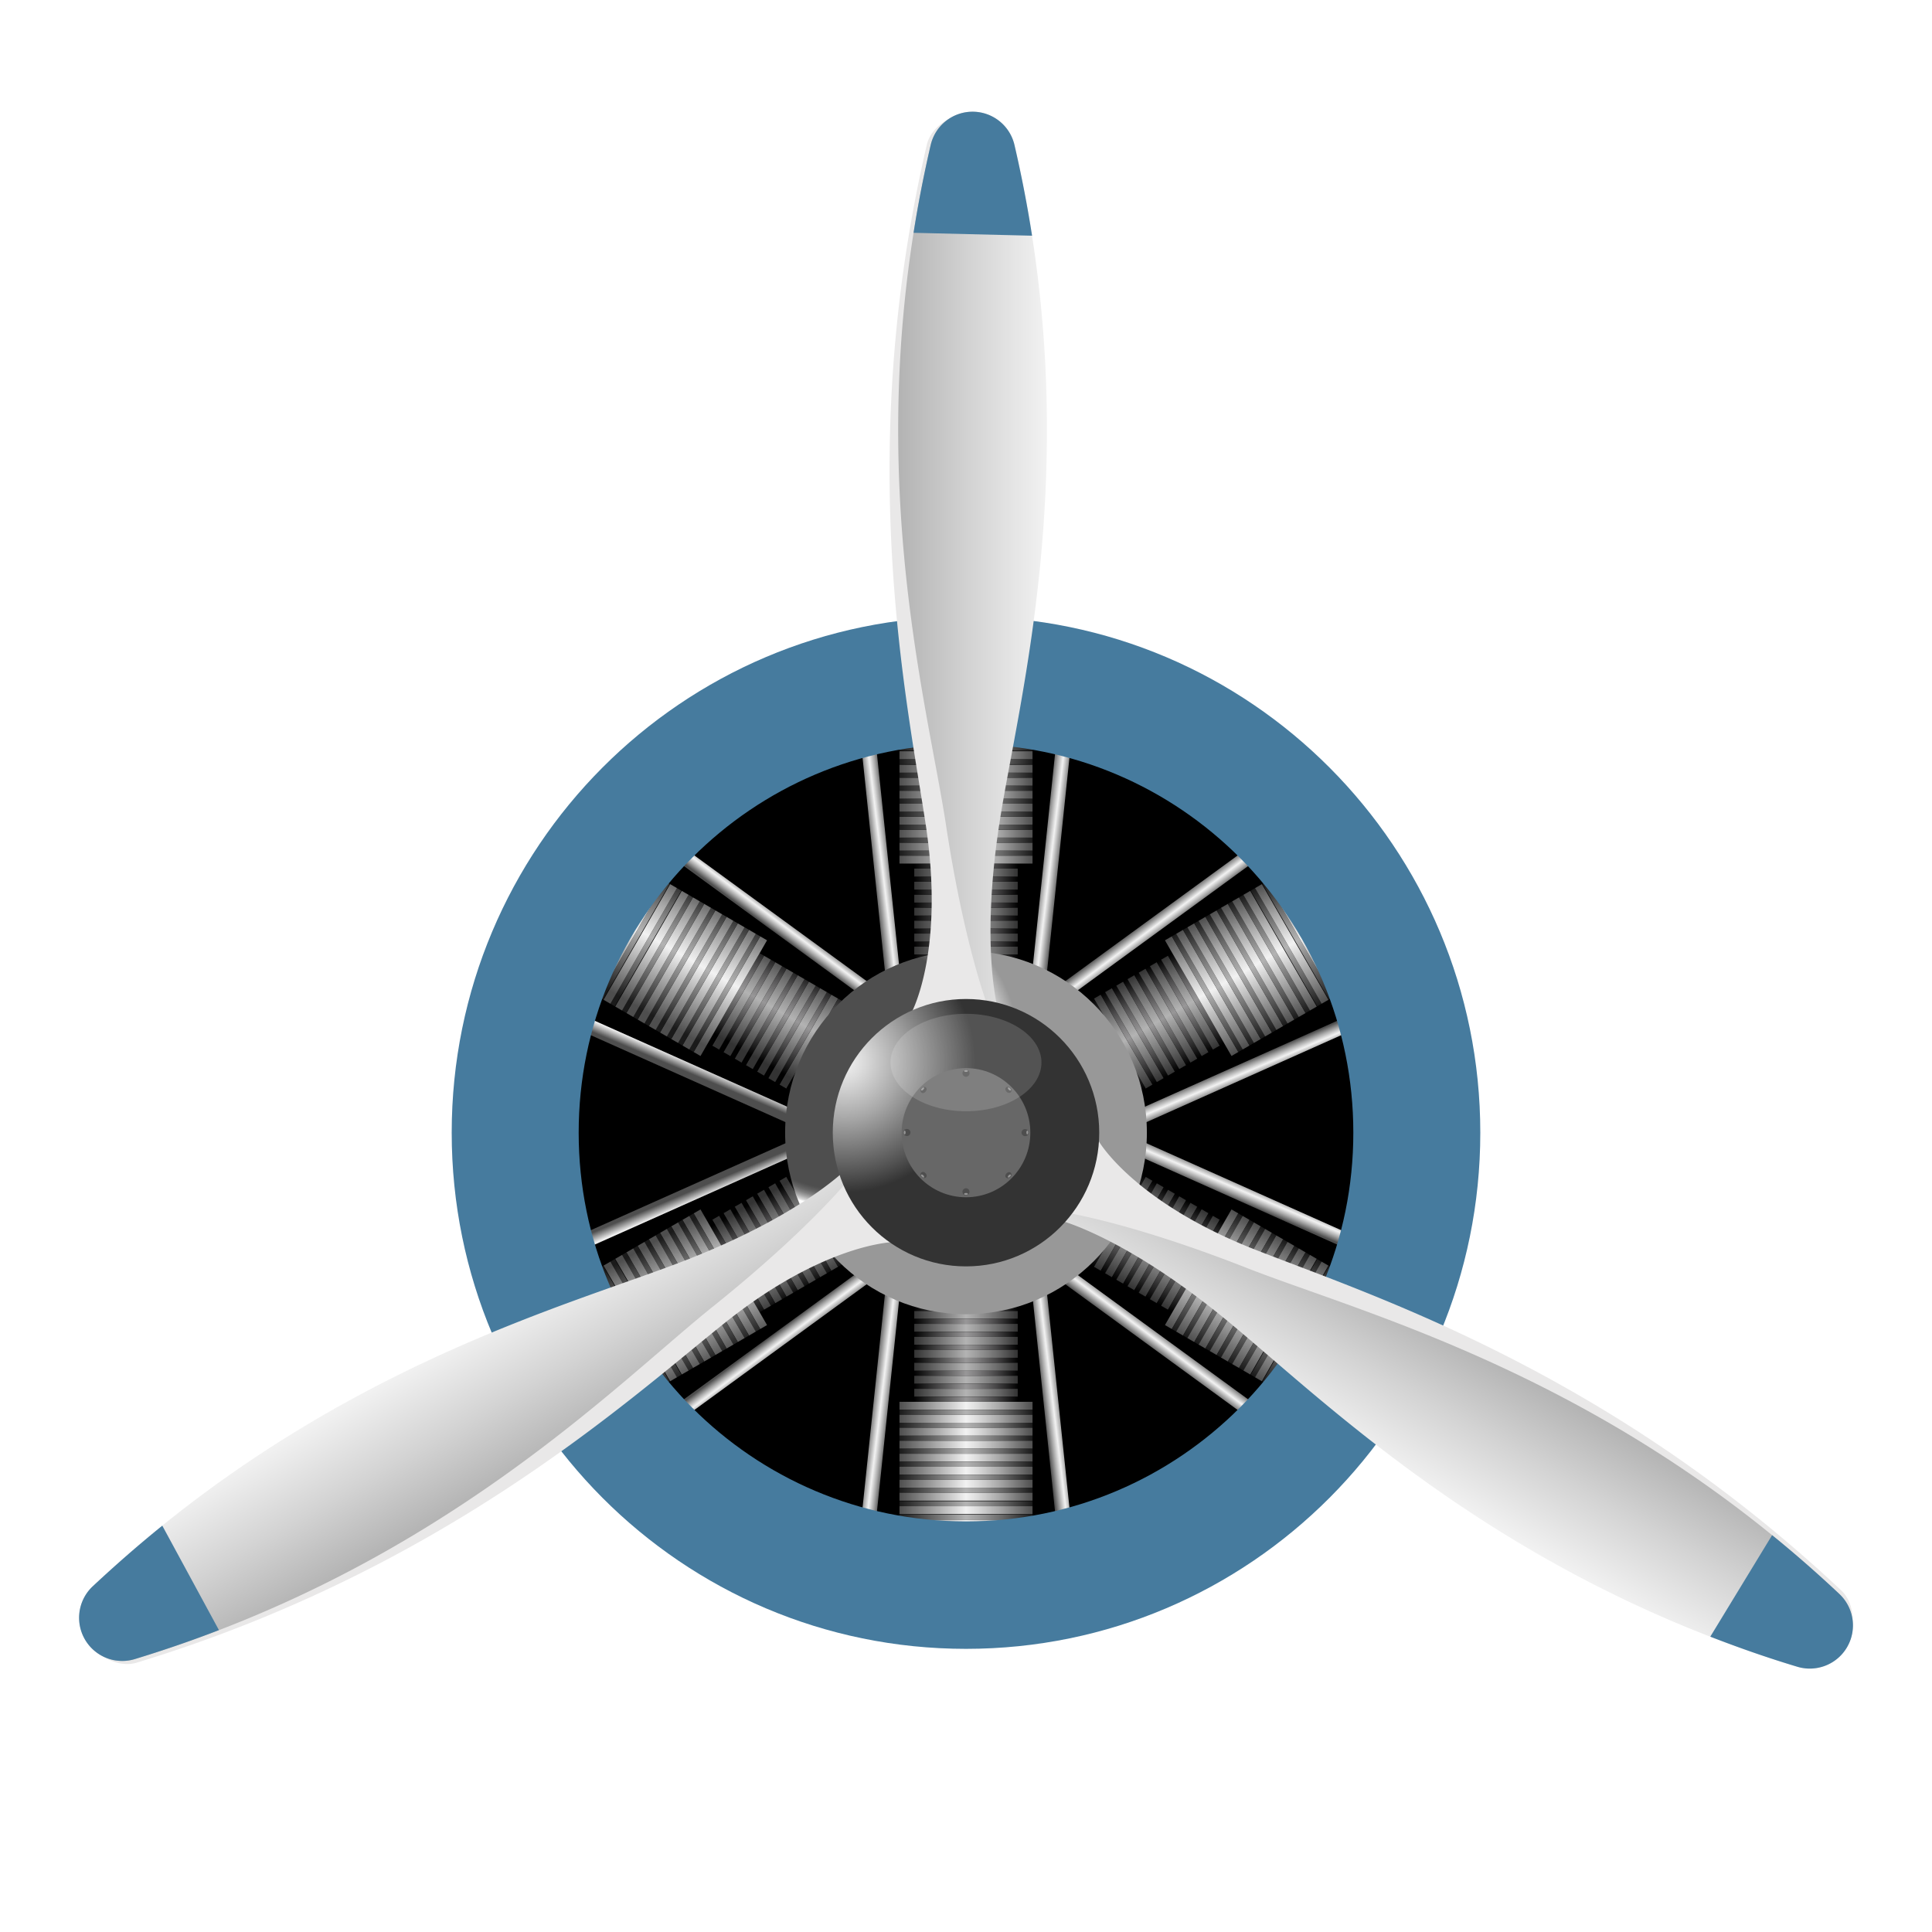 <svg id="Calque_1" data-name="Calque 1" xmlns="http://www.w3.org/2000/svg" xmlns:xlink="http://www.w3.org/1999/xlink" viewBox="0 0 500 500">
  <defs>
    <filter id="luminosity-noclip" x="149.76" y="-8442" width="200.48" height="32766" filterUnits="userSpaceOnUse" color-interpolation-filters="sRGB">
      <feFlood flood-color="#fff" result="bg"/>
      <feBlend in="SourceGraphic" in2="bg"/>
    </filter>
    <mask id="mask" x="149.76" y="-8442" width="200.48" height="32766" maskUnits="userSpaceOnUse">
      <g style="filter: url(#luminosity-noclip)"/>
    </mask>
    <radialGradient id="radial-gradient" cx="8422.04" cy="4019.38" r="428.84" gradientTransform="translate(-1718.61 -649.79) scale(0.23 0.23)" gradientUnits="userSpaceOnUse">
      <stop offset="0.4" stop-color="#4d4d4d"/>
      <stop offset="0.58" stop-color="#4f4f4f"/>
      <stop offset="0.67" stop-color="#575757"/>
      <stop offset="0.74" stop-color="#646464"/>
      <stop offset="0.8" stop-color="#777"/>
      <stop offset="0.86" stop-color="#909090"/>
      <stop offset="0.91" stop-color="#aeaeae"/>
      <stop offset="0.95" stop-color="#d1d1d1"/>
      <stop offset="1" stop-color="#fafafa"/>
      <stop offset="1" stop-color="#fff"/>
    </radialGradient>
    <radialGradient id="radial-gradient-2" cx="8422.04" cy="88778.46" r="783.1" gradientTransform="translate(-1718.61 -541.74) scale(0.23 0.01)" gradientUnits="userSpaceOnUse">
      <stop offset="0" stop-color="#272727"/>
      <stop offset="0.09" stop-color="#535353"/>
      <stop offset="0.21" stop-color="gray"/>
      <stop offset="0.32" stop-color="#a7a7a7"/>
      <stop offset="0.44" stop-color="#c7c7c7"/>
      <stop offset="0.57" stop-color="#e0e0e0"/>
      <stop offset="0.7" stop-color="#f1f1f1"/>
      <stop offset="0.84" stop-color="#fcfcfc"/>
      <stop offset="1" stop-color="#fff"/>
    </radialGradient>
    <linearGradient id="linear-gradient" x1="236.61" y1="340.28" x2="263.39" y2="340.28" gradientUnits="userSpaceOnUse">
      <stop offset="0" stop-color="#333"/>
      <stop offset="0.5" stop-color="#b3b3b3"/>
      <stop offset="0.6" stop-color="#9e9e9e"/>
      <stop offset="0.81" stop-color="#696969"/>
      <stop offset="1" stop-color="#333"/>
    </linearGradient>
    <linearGradient id="linear-gradient-2" x1="236.61" y1="341.96" x2="263.39" y2="341.96" gradientUnits="userSpaceOnUse">
      <stop offset="0" stop-color="#010101"/>
      <stop offset="0.5" stop-color="#989798"/>
      <stop offset="0.59" stop-color="#838283"/>
      <stop offset="0.77" stop-color="#4e4d4e"/>
      <stop offset="1" stop-color="#010101"/>
    </linearGradient>
    <linearGradient id="linear-gradient-3" x1="236.61" y1="336.92" x2="263.39" y2="336.92" xlink:href="#linear-gradient"/>
    <linearGradient id="linear-gradient-4" x1="236.61" y1="338.6" x2="263.39" y2="338.6" xlink:href="#linear-gradient-2"/>
    <linearGradient id="linear-gradient-5" x1="236.61" y1="333.56" x2="263.39" y2="333.56" xlink:href="#linear-gradient"/>
    <linearGradient id="linear-gradient-6" x1="236.61" y1="335.24" x2="263.39" y2="335.24" xlink:href="#linear-gradient-2"/>
    <linearGradient id="linear-gradient-7" x1="236.61" y1="343.64" x2="263.39" y2="343.64" xlink:href="#linear-gradient"/>
    <linearGradient id="linear-gradient-8" x1="236.61" y1="345.32" x2="263.39" y2="345.32" xlink:href="#linear-gradient-2"/>
    <linearGradient id="linear-gradient-9" x1="236.61" y1="347.01" x2="263.39" y2="347.01" xlink:href="#linear-gradient"/>
    <linearGradient id="linear-gradient-10" x1="236.61" y1="348.69" x2="263.39" y2="348.69" xlink:href="#linear-gradient-2"/>
    <linearGradient id="linear-gradient-11" x1="236.61" y1="350.37" x2="263.39" y2="350.37" xlink:href="#linear-gradient"/>
    <linearGradient id="linear-gradient-12" x1="236.61" y1="352.05" x2="263.39" y2="352.05" xlink:href="#linear-gradient-2"/>
    <linearGradient id="linear-gradient-13" x1="236.61" y1="353.73" x2="263.39" y2="353.73" xlink:href="#linear-gradient"/>
    <linearGradient id="linear-gradient-14" x1="236.61" y1="355.41" x2="263.39" y2="355.41" xlink:href="#linear-gradient-2"/>
    <linearGradient id="linear-gradient-15" x1="236.61" y1="357.09" x2="263.39" y2="357.09" xlink:href="#linear-gradient"/>
    <linearGradient id="linear-gradient-16" x1="236.61" y1="358.77" x2="263.39" y2="358.77" xlink:href="#linear-gradient-2"/>
    <linearGradient id="linear-gradient-17" x1="236.61" y1="360.45" x2="263.39" y2="360.45" xlink:href="#linear-gradient"/>
    <linearGradient id="linear-gradient-18" x1="236.61" y1="362.13" x2="263.39" y2="362.13" xlink:href="#linear-gradient-2"/>
    <linearGradient id="linear-gradient-19" x1="232.78" y1="363.81" x2="267.22" y2="363.81" gradientUnits="userSpaceOnUse">
      <stop offset="0" stop-color="#4e4e4e"/>
      <stop offset="0.5" stop-color="#f2f2f2"/>
      <stop offset="0.58" stop-color="#ddd"/>
      <stop offset="0.75" stop-color="#a8a8a8"/>
      <stop offset="0.99" stop-color="#525252"/>
      <stop offset="1" stop-color="#4e4e4e"/>
    </linearGradient>
    <linearGradient id="linear-gradient-20" x1="232.78" y1="365.49" x2="267.22" y2="365.49" gradientUnits="userSpaceOnUse">
      <stop offset="0" stop-color="#1a1a1a"/>
      <stop offset="0.5" stop-color="#b3b3b3"/>
      <stop offset="0.59" stop-color="#9e9e9e"/>
      <stop offset="0.77" stop-color="#696969"/>
      <stop offset="1" stop-color="#1a1a1a"/>
    </linearGradient>
    <linearGradient id="linear-gradient-21" x1="232.78" y1="367.17" x2="267.22" y2="367.17" xlink:href="#linear-gradient-19"/>
    <linearGradient id="linear-gradient-22" x1="232.78" y1="368.85" x2="267.22" y2="368.85" xlink:href="#linear-gradient-20"/>
    <linearGradient id="linear-gradient-23" x1="232.78" y1="370.54" x2="267.22" y2="370.54" xlink:href="#linear-gradient-19"/>
    <linearGradient id="linear-gradient-24" x1="232.78" y1="372.22" x2="267.22" y2="372.22" xlink:href="#linear-gradient-20"/>
    <linearGradient id="linear-gradient-25" x1="232.78" y1="373.9" x2="267.22" y2="373.9" xlink:href="#linear-gradient-19"/>
    <linearGradient id="linear-gradient-26" x1="232.78" y1="375.58" x2="267.22" y2="375.58" xlink:href="#linear-gradient-20"/>
    <linearGradient id="linear-gradient-27" x1="232.78" y1="377.26" x2="267.22" y2="377.26" xlink:href="#linear-gradient-19"/>
    <linearGradient id="linear-gradient-28" x1="232.78" y1="378.94" x2="267.22" y2="378.94" xlink:href="#linear-gradient-20"/>
    <linearGradient id="linear-gradient-29" x1="232.78" y1="380.62" x2="267.22" y2="380.62" xlink:href="#linear-gradient-19"/>
    <linearGradient id="linear-gradient-30" x1="232.78" y1="382.3" x2="267.22" y2="382.3" xlink:href="#linear-gradient-20"/>
    <linearGradient id="linear-gradient-31" x1="232.78" y1="383.98" x2="267.22" y2="383.98" xlink:href="#linear-gradient-19"/>
    <linearGradient id="linear-gradient-32" x1="232.78" y1="385.66" x2="267.22" y2="385.66" xlink:href="#linear-gradient-20"/>
    <linearGradient id="linear-gradient-33" x1="232.78" y1="387.34" x2="267.22" y2="387.34" xlink:href="#linear-gradient-19"/>
    <linearGradient id="linear-gradient-34" x1="232.78" y1="389.16" x2="267.22" y2="389.16" xlink:href="#linear-gradient-20"/>
    <linearGradient id="linear-gradient-35" x1="232.78" y1="390.84" x2="267.22" y2="390.84" xlink:href="#linear-gradient-19"/>
    <linearGradient id="linear-gradient-36" x1="232.78" y1="392.65" x2="267.22" y2="392.65" xlink:href="#linear-gradient-20"/>
    <linearGradient id="linear-gradient-37" x1="232.78" y1="394.33" x2="267.22" y2="394.33" xlink:href="#linear-gradient-19"/>
    <linearGradient id="linear-gradient-38" x1="232.78" y1="396.14" x2="267.22" y2="396.14" xlink:href="#linear-gradient-20"/>
    <linearGradient id="linear-gradient-39" x1="232.78" y1="397.82" x2="267.22" y2="397.82" xlink:href="#linear-gradient-19"/>
    <linearGradient id="linear-gradient-40" x1="90.46" y1="357.92" x2="95.86" y2="357.92" gradientTransform="translate(178.41 -1.69) rotate(6.92)" xlink:href="#linear-gradient-19"/>
    <linearGradient id="linear-gradient-41" x1="200" y1="344.63" x2="205.41" y2="344.63" gradientTransform="matrix(-0.99, 0.12, 0.12, 0.99, 431.93, -1.69)" xlink:href="#linear-gradient-19"/>
    <linearGradient id="linear-gradient-42" x1="236.61" y1="-1152.22" x2="263.39" y2="-1152.22" gradientTransform="matrix(1, 0, 0, -1, 0, -906.23)" xlink:href="#linear-gradient"/>
    <linearGradient id="linear-gradient-43" x1="236.61" y1="-1150.54" x2="263.39" y2="-1150.54" gradientTransform="matrix(1, 0, 0, -1, 0, -906.23)" xlink:href="#linear-gradient-2"/>
    <linearGradient id="linear-gradient-44" x1="236.61" y1="-1155.59" x2="263.39" y2="-1155.59" gradientTransform="matrix(1, 0, 0, -1, 0, -906.23)" xlink:href="#linear-gradient"/>
    <linearGradient id="linear-gradient-45" x1="236.61" y1="-1153.91" x2="263.39" y2="-1153.91" gradientTransform="matrix(1, 0, 0, -1, 0, -906.23)" xlink:href="#linear-gradient-2"/>
    <linearGradient id="linear-gradient-46" x1="236.61" y1="-1158.95" x2="263.39" y2="-1158.95" gradientTransform="matrix(1, 0, 0, -1, 0, -906.23)" xlink:href="#linear-gradient"/>
    <linearGradient id="linear-gradient-47" x1="236.61" y1="-1157.27" x2="263.39" y2="-1157.27" gradientTransform="matrix(1, 0, 0, -1, 0, -906.23)" xlink:href="#linear-gradient-2"/>
    <linearGradient id="linear-gradient-48" x1="236.61" y1="-1148.86" x2="263.39" y2="-1148.86" gradientTransform="matrix(1, 0, 0, -1, 0, -906.23)" xlink:href="#linear-gradient"/>
    <linearGradient id="linear-gradient-49" x1="236.61" y1="-1147.18" x2="263.39" y2="-1147.18" gradientTransform="matrix(1, 0, 0, -1, 0, -906.23)" xlink:href="#linear-gradient-2"/>
    <linearGradient id="linear-gradient-50" x1="236.61" y1="-1145.5" x2="263.39" y2="-1145.5" gradientTransform="matrix(1, 0, 0, -1, 0, -906.23)" xlink:href="#linear-gradient"/>
    <linearGradient id="linear-gradient-51" x1="236.61" y1="-1143.82" x2="263.39" y2="-1143.82" gradientTransform="matrix(1, 0, 0, -1, 0, -906.23)" xlink:href="#linear-gradient-2"/>
    <linearGradient id="linear-gradient-52" x1="236.61" y1="-1142.14" x2="263.39" y2="-1142.14" gradientTransform="matrix(1, 0, 0, -1, 0, -906.23)" xlink:href="#linear-gradient"/>
    <linearGradient id="linear-gradient-53" x1="236.61" y1="-1140.46" x2="263.39" y2="-1140.46" gradientTransform="matrix(1, 0, 0, -1, 0, -906.23)" xlink:href="#linear-gradient-2"/>
    <linearGradient id="linear-gradient-54" x1="236.61" y1="-1138.78" x2="263.39" y2="-1138.78" gradientTransform="matrix(1, 0, 0, -1, 0, -906.23)" xlink:href="#linear-gradient"/>
    <linearGradient id="linear-gradient-55" x1="236.61" y1="-1137.1" x2="263.39" y2="-1137.1" gradientTransform="matrix(1, 0, 0, -1, 0, -906.23)" xlink:href="#linear-gradient-2"/>
    <linearGradient id="linear-gradient-56" x1="236.61" y1="-1135.42" x2="263.39" y2="-1135.42" gradientTransform="matrix(1, 0, 0, -1, 0, -906.23)" xlink:href="#linear-gradient"/>
    <linearGradient id="linear-gradient-57" x1="236.61" y1="-1133.74" x2="263.39" y2="-1133.74" gradientTransform="matrix(1, 0, 0, -1, 0, -906.23)" xlink:href="#linear-gradient-2"/>
    <linearGradient id="linear-gradient-58" x1="236.61" y1="-1132.06" x2="263.39" y2="-1132.06" gradientTransform="matrix(1, 0, 0, -1, 0, -906.23)" xlink:href="#linear-gradient"/>
    <linearGradient id="linear-gradient-59" x1="236.61" y1="-1130.38" x2="263.39" y2="-1130.38" gradientTransform="matrix(1, 0, 0, -1, 0, -906.23)" xlink:href="#linear-gradient-2"/>
    <linearGradient id="linear-gradient-60" x1="232.78" y1="-1128.7" x2="267.22" y2="-1128.7" gradientTransform="matrix(1, 0, 0, -1, 0, -906.23)" xlink:href="#linear-gradient-19"/>
    <linearGradient id="linear-gradient-61" x1="232.78" y1="-1127.01" x2="267.22" y2="-1127.01" gradientTransform="matrix(1, 0, 0, -1, 0, -906.23)" xlink:href="#linear-gradient-20"/>
    <linearGradient id="linear-gradient-62" x1="232.78" y1="-1125.33" x2="267.22" y2="-1125.33" gradientTransform="matrix(1, 0, 0, -1, 0, -906.23)" xlink:href="#linear-gradient-19"/>
    <linearGradient id="linear-gradient-63" x1="232.78" y1="-1123.65" x2="267.22" y2="-1123.65" gradientTransform="matrix(1, 0, 0, -1, 0, -906.23)" xlink:href="#linear-gradient-20"/>
    <linearGradient id="linear-gradient-64" x1="232.78" y1="-1121.97" x2="267.22" y2="-1121.97" gradientTransform="matrix(1, 0, 0, -1, 0, -906.23)" xlink:href="#linear-gradient-19"/>
    <linearGradient id="linear-gradient-65" x1="232.78" y1="-1120.29" x2="267.22" y2="-1120.29" gradientTransform="matrix(1, 0, 0, -1, 0, -906.23)" xlink:href="#linear-gradient-20"/>
    <linearGradient id="linear-gradient-66" x1="232.78" y1="-1118.61" x2="267.22" y2="-1118.61" gradientTransform="matrix(1, 0, 0, -1, 0, -906.23)" xlink:href="#linear-gradient-19"/>
    <linearGradient id="linear-gradient-67" x1="232.78" y1="-1116.93" x2="267.22" y2="-1116.93" gradientTransform="matrix(1, 0, 0, -1, 0, -906.23)" xlink:href="#linear-gradient-20"/>
    <linearGradient id="linear-gradient-68" x1="232.78" y1="-1115.25" x2="267.22" y2="-1115.25" gradientTransform="matrix(1, 0, 0, -1, 0, -906.23)" xlink:href="#linear-gradient-19"/>
    <linearGradient id="linear-gradient-69" x1="232.78" y1="-1113.57" x2="267.22" y2="-1113.57" gradientTransform="matrix(1, 0, 0, -1, 0, -906.23)" xlink:href="#linear-gradient-20"/>
    <linearGradient id="linear-gradient-70" x1="232.78" y1="-1111.89" x2="267.22" y2="-1111.89" gradientTransform="matrix(1, 0, 0, -1, 0, -906.23)" xlink:href="#linear-gradient-19"/>
    <linearGradient id="linear-gradient-71" x1="232.78" y1="-1110.21" x2="267.22" y2="-1110.21" gradientTransform="matrix(1, 0, 0, -1, 0, -906.23)" xlink:href="#linear-gradient-20"/>
    <linearGradient id="linear-gradient-72" x1="232.78" y1="-1108.53" x2="267.22" y2="-1108.53" gradientTransform="matrix(1, 0, 0, -1, 0, -906.23)" xlink:href="#linear-gradient-19"/>
    <linearGradient id="linear-gradient-73" x1="232.78" y1="-1106.85" x2="267.22" y2="-1106.85" gradientTransform="matrix(1, 0, 0, -1, 0, -906.23)" xlink:href="#linear-gradient-20"/>
    <linearGradient id="linear-gradient-74" x1="232.78" y1="-1105.17" x2="267.22" y2="-1105.17" gradientTransform="matrix(1, 0, 0, -1, 0, -906.23)" xlink:href="#linear-gradient-19"/>
    <linearGradient id="linear-gradient-75" x1="232.78" y1="-1103.35" x2="267.22" y2="-1103.35" gradientTransform="matrix(1, 0, 0, -1, 0, -906.23)" xlink:href="#linear-gradient-20"/>
    <linearGradient id="linear-gradient-76" x1="232.78" y1="-1101.67" x2="267.22" y2="-1101.67" gradientTransform="matrix(1, 0, 0, -1, 0, -906.23)" xlink:href="#linear-gradient-19"/>
    <linearGradient id="linear-gradient-77" x1="232.78" y1="-1099.86" x2="267.22" y2="-1099.86" gradientTransform="matrix(1, 0, 0, -1, 0, -906.23)" xlink:href="#linear-gradient-20"/>
    <linearGradient id="linear-gradient-78" x1="232.78" y1="-1098.18" x2="267.22" y2="-1098.18" gradientTransform="matrix(1, 0, 0, -1, 0, -906.23)" xlink:href="#linear-gradient-19"/>
    <linearGradient id="linear-gradient-79" x1="232.78" y1="-1096.36" x2="267.22" y2="-1096.36" gradientTransform="matrix(1, 0, 0, -1, 0, -906.23)" xlink:href="#linear-gradient-20"/>
    <linearGradient id="linear-gradient-80" x1="232.78" y1="-1094.68" x2="267.22" y2="-1094.68" gradientTransform="matrix(1, 0, 0, -1, 0, -906.23)" xlink:href="#linear-gradient-19"/>
    <linearGradient id="linear-gradient-81" x1="-89.25" y1="-1123.77" x2="-83.84" y2="-1123.77" gradientTransform="matrix(0.99, -0.12, -0.12, -0.99, 178.41, -904.54)" xlink:href="#linear-gradient-19"/>
    <linearGradient id="linear-gradient-82" x1="20.3" y1="-1137.05" x2="25.7" y2="-1137.05" gradientTransform="translate(431.93 -904.54) rotate(-173.08)" xlink:href="#linear-gradient-19"/>
    <linearGradient id="linear-gradient-83" x1="199.42" y1="318.66" x2="226.28" y2="318.66" gradientTransform="translate(-91.71 341.71) rotate(-60)" xlink:href="#linear-gradient"/>
    <linearGradient id="linear-gradient-84" x1="199.42" y1="320.34" x2="226.27" y2="320.34" gradientTransform="translate(-91.71 341.71) rotate(-60)" xlink:href="#linear-gradient-2"/>
    <linearGradient id="linear-gradient-85" x1="199.43" y1="315.31" x2="226.28" y2="315.31" gradientTransform="translate(-91.71 341.71) rotate(-60)" xlink:href="#linear-gradient"/>
    <linearGradient id="linear-gradient-86" x1="199.43" y1="316.99" x2="226.28" y2="316.99" gradientTransform="translate(-91.71 341.71) rotate(-60)" xlink:href="#linear-gradient-2"/>
    <linearGradient id="linear-gradient-87" x1="199.43" y1="311.96" x2="226.29" y2="311.96" gradientTransform="translate(-91.71 341.71) rotate(-60)" xlink:href="#linear-gradient"/>
    <linearGradient id="linear-gradient-88" x1="199.43" y1="313.63" x2="226.28" y2="313.63" gradientTransform="translate(-91.71 341.71) rotate(-60)" xlink:href="#linear-gradient-2"/>
    <linearGradient id="linear-gradient-89" x1="199.42" y1="322.01" x2="226.27" y2="322.01" gradientTransform="translate(-91.71 341.71) rotate(-60)" xlink:href="#linear-gradient"/>
    <linearGradient id="linear-gradient-90" x1="199.42" y1="323.69" x2="226.27" y2="323.69" gradientTransform="translate(-91.71 341.71) rotate(-60)" xlink:href="#linear-gradient-2"/>
    <linearGradient id="linear-gradient-91" x1="199.41" y1="325.37" x2="226.27" y2="325.37" gradientTransform="translate(-91.71 341.71) rotate(-60)" xlink:href="#linear-gradient"/>
    <linearGradient id="linear-gradient-92" x1="199.41" y1="327.04" x2="226.26" y2="327.04" gradientTransform="translate(-91.71 341.71) rotate(-60)" xlink:href="#linear-gradient-2"/>
    <linearGradient id="linear-gradient-93" x1="199.41" y1="328.72" x2="226.26" y2="328.72" gradientTransform="translate(-91.71 341.71) rotate(-60)" xlink:href="#linear-gradient"/>
    <linearGradient id="linear-gradient-94" x1="199.4" y1="330.4" x2="226.26" y2="330.4" gradientTransform="translate(-91.71 341.71) rotate(-60)" xlink:href="#linear-gradient-2"/>
    <linearGradient id="linear-gradient-95" x1="199.4" y1="332.07" x2="226.26" y2="332.07" gradientTransform="translate(-91.71 341.71) rotate(-60)" xlink:href="#linear-gradient"/>
    <linearGradient id="linear-gradient-96" x1="199.4" y1="333.75" x2="226.25" y2="333.75" gradientTransform="translate(-91.71 341.71) rotate(-60)" xlink:href="#linear-gradient-2"/>
    <linearGradient id="linear-gradient-97" x1="199.4" y1="335.42" x2="226.25" y2="335.42" gradientTransform="translate(-91.71 341.71) rotate(-60)" xlink:href="#linear-gradient"/>
    <linearGradient id="linear-gradient-98" x1="199.39" y1="337.1" x2="226.25" y2="337.1" gradientTransform="translate(-91.71 341.71) rotate(-60)" xlink:href="#linear-gradient-2"/>
    <linearGradient id="linear-gradient-99" x1="199.39" y1="338.78" x2="226.25" y2="338.78" gradientTransform="translate(-91.71 341.71) rotate(-60)" xlink:href="#linear-gradient"/>
    <linearGradient id="linear-gradient-100" x1="199.39" y1="340.45" x2="226.24" y2="340.45" gradientTransform="translate(-91.71 341.71) rotate(-60)" xlink:href="#linear-gradient-2"/>
    <linearGradient id="linear-gradient-101" x1="195.54" y1="342.13" x2="230.08" y2="342.13" gradientTransform="translate(-91.71 341.71) rotate(-60)" xlink:href="#linear-gradient-19"/>
    <linearGradient id="linear-gradient-102" x1="195.54" y1="343.8" x2="230.08" y2="343.8" gradientTransform="translate(-91.71 341.71) rotate(-60)" xlink:href="#linear-gradient-20"/>
    <linearGradient id="linear-gradient-103" x1="195.54" y1="345.48" x2="230.08" y2="345.48" gradientTransform="translate(-91.71 341.71) rotate(-60)" xlink:href="#linear-gradient-19"/>
    <linearGradient id="linear-gradient-104" x1="195.53" y1="347.16" x2="230.08" y2="347.16" gradientTransform="translate(-91.71 341.71) rotate(-60)" xlink:href="#linear-gradient-20"/>
    <linearGradient id="linear-gradient-105" x1="195.53" y1="348.83" x2="230.07" y2="348.83" gradientTransform="translate(-91.71 341.71) rotate(-60)" xlink:href="#linear-gradient-19"/>
    <linearGradient id="linear-gradient-106" x1="195.53" y1="350.51" x2="230.07" y2="350.51" gradientTransform="translate(-91.71 341.71) rotate(-60)" xlink:href="#linear-gradient-20"/>
    <linearGradient id="linear-gradient-107" x1="195.53" y1="352.19" x2="230.07" y2="352.19" gradientTransform="translate(-91.71 341.71) rotate(-60)" xlink:href="#linear-gradient-19"/>
    <linearGradient id="linear-gradient-108" x1="195.52" y1="353.86" x2="230.06" y2="353.86" gradientTransform="translate(-91.71 341.71) rotate(-60)" xlink:href="#linear-gradient-20"/>
    <linearGradient id="linear-gradient-109" x1="195.52" y1="355.54" x2="230.06" y2="355.54" gradientTransform="translate(-91.71 341.71) rotate(-60)" xlink:href="#linear-gradient-19"/>
    <linearGradient id="linear-gradient-110" x1="195.52" y1="357.21" x2="230.06" y2="357.21" gradientTransform="translate(-91.71 341.71) rotate(-60)" xlink:href="#linear-gradient-20"/>
    <linearGradient id="linear-gradient-111" x1="195.52" y1="358.89" x2="230.06" y2="358.89" gradientTransform="translate(-91.71 341.71) rotate(-60)" xlink:href="#linear-gradient-19"/>
    <linearGradient id="linear-gradient-112" x1="195.51" y1="360.57" x2="230.05" y2="360.57" gradientTransform="translate(-91.71 341.71) rotate(-60)" xlink:href="#linear-gradient-20"/>
    <linearGradient id="linear-gradient-113" x1="195.51" y1="362.24" x2="230.05" y2="362.24" gradientTransform="translate(-91.71 341.71) rotate(-60)" xlink:href="#linear-gradient-19"/>
    <linearGradient id="linear-gradient-114" x1="195.51" y1="363.92" x2="230.05" y2="363.92" gradientTransform="translate(-91.71 341.71) rotate(-60)" xlink:href="#linear-gradient-20"/>
    <linearGradient id="linear-gradient-115" x1="195.51" y1="365.59" x2="230.05" y2="365.59" gradientTransform="translate(-91.71 341.71) rotate(-60)" xlink:href="#linear-gradient-19"/>
    <linearGradient id="linear-gradient-116" x1="195.5" y1="367.4" x2="230.04" y2="367.4" gradientTransform="translate(-91.71 341.71) rotate(-60)" xlink:href="#linear-gradient-20"/>
    <linearGradient id="linear-gradient-117" x1="195.5" y1="369.08" x2="230.04" y2="369.08" gradientTransform="translate(-91.71 341.71) rotate(-60)" xlink:href="#linear-gradient-19"/>
    <linearGradient id="linear-gradient-118" x1="195.5" y1="370.89" x2="230.04" y2="370.89" gradientTransform="translate(-91.71 341.71) rotate(-60)" xlink:href="#linear-gradient-20"/>
    <linearGradient id="linear-gradient-119" x1="195.49" y1="372.56" x2="230.04" y2="372.56" gradientTransform="translate(-91.71 341.71) rotate(-60)" xlink:href="#linear-gradient-19"/>
    <linearGradient id="linear-gradient-120" x1="195.49" y1="374.37" x2="230.03" y2="374.37" gradientTransform="translate(-91.71 341.71) rotate(-60)" xlink:href="#linear-gradient-20"/>
    <linearGradient id="linear-gradient-121" x1="195.49" y1="376.05" x2="230.03" y2="376.05" gradientTransform="translate(-91.71 341.71) rotate(-60)" xlink:href="#linear-gradient-19"/>
    <linearGradient id="linear-gradient-122" x1="50.68" y1="341.09" x2="55.89" y2="341.09" gradientTransform="matrix(0.6, -0.8, 0.8, 0.6, -3.94, 186.03)" xlink:href="#linear-gradient-19"/>
    <linearGradient id="linear-gradient-123" x1="234.27" y1="318.61" x2="239.78" y2="318.61" gradientTransform="matrix(-0.39, 0.92, 0.92, 0.39, 122.82, -33.27)" xlink:href="#linear-gradient-19"/>
    <linearGradient id="linear-gradient-124" x1="199.38" y1="-1130.53" x2="226.23" y2="-1130.53" gradientTransform="matrix(0.5, -0.87, -0.87, -0.5, -876.12, -111.41)" xlink:href="#linear-gradient"/>
    <linearGradient id="linear-gradient-125" x1="199.38" y1="-1128.85" x2="226.24" y2="-1128.85" gradientTransform="matrix(0.5, -0.87, -0.87, -0.5, -876.12, -111.41)" xlink:href="#linear-gradient-2"/>
    <linearGradient id="linear-gradient-126" x1="199.37" y1="-1133.88" x2="226.23" y2="-1133.88" gradientTransform="matrix(0.5, -0.87, -0.87, -0.5, -876.12, -111.41)" xlink:href="#linear-gradient"/>
    <linearGradient id="linear-gradient-127" x1="199.38" y1="-1132.21" x2="226.23" y2="-1132.21" gradientTransform="matrix(0.5, -0.87, -0.87, -0.5, -876.12, -111.41)" xlink:href="#linear-gradient-2"/>
    <linearGradient id="linear-gradient-128" x1="199.37" y1="-1137.23" x2="226.22" y2="-1137.23" gradientTransform="matrix(0.5, -0.87, -0.87, -0.5, -876.12, -111.41)" xlink:href="#linear-gradient"/>
    <linearGradient id="linear-gradient-129" x1="199.37" y1="-1135.56" x2="226.22" y2="-1135.56" gradientTransform="matrix(0.5, -0.87, -0.87, -0.5, -876.12, -111.41)" xlink:href="#linear-gradient-2"/>
    <linearGradient id="linear-gradient-130" x1="199.38" y1="-1127.18" x2="226.24" y2="-1127.18" gradientTransform="matrix(0.5, -0.87, -0.87, -0.5, -876.12, -111.41)" xlink:href="#linear-gradient"/>
    <linearGradient id="linear-gradient-131" x1="199.39" y1="-1125.5" x2="226.24" y2="-1125.5" gradientTransform="matrix(0.5, -0.87, -0.87, -0.5, -876.12, -111.41)" xlink:href="#linear-gradient-2"/>
    <linearGradient id="linear-gradient-132" x1="199.39" y1="-1123.82" x2="226.24" y2="-1123.82" gradientTransform="matrix(0.5, -0.87, -0.87, -0.5, -876.12, -111.41)" xlink:href="#linear-gradient"/>
    <linearGradient id="linear-gradient-133" x1="199.39" y1="-1122.15" x2="226.25" y2="-1122.15" gradientTransform="matrix(0.5, -0.87, -0.87, -0.5, -876.12, -111.41)" xlink:href="#linear-gradient-2"/>
    <linearGradient id="linear-gradient-134" x1="199.39" y1="-1120.47" x2="226.25" y2="-1120.47" gradientTransform="matrix(0.5, -0.87, -0.87, -0.5, -876.12, -111.41)" xlink:href="#linear-gradient"/>
    <linearGradient id="linear-gradient-135" x1="199.4" y1="-1118.8" x2="226.25" y2="-1118.8" gradientTransform="matrix(0.5, -0.87, -0.87, -0.5, -876.12, -111.41)" xlink:href="#linear-gradient-2"/>
    <linearGradient id="linear-gradient-136" x1="199.4" y1="-1117.12" x2="226.25" y2="-1117.12" gradientTransform="matrix(0.5, -0.87, -0.87, -0.5, -876.12, -111.41)" xlink:href="#linear-gradient"/>
    <linearGradient id="linear-gradient-137" x1="199.4" y1="-1115.44" x2="226.26" y2="-1115.44" gradientTransform="matrix(0.5, -0.87, -0.87, -0.5, -876.12, -111.41)" xlink:href="#linear-gradient-2"/>
    <linearGradient id="linear-gradient-138" x1="199.41" y1="-1113.77" x2="226.26" y2="-1113.77" gradientTransform="matrix(0.5, -0.87, -0.87, -0.5, -876.12, -111.41)" xlink:href="#linear-gradient"/>
    <linearGradient id="linear-gradient-139" x1="199.41" y1="-1112.09" x2="226.26" y2="-1112.09" gradientTransform="matrix(0.5, -0.87, -0.87, -0.5, -876.12, -111.41)" xlink:href="#linear-gradient-2"/>
    <linearGradient id="linear-gradient-140" x1="199.41" y1="-1110.42" x2="226.26" y2="-1110.42" gradientTransform="matrix(0.5, -0.87, -0.87, -0.5, -876.12, -111.41)" xlink:href="#linear-gradient"/>
    <linearGradient id="linear-gradient-141" x1="199.41" y1="-1108.74" x2="226.27" y2="-1108.74" gradientTransform="matrix(0.5, -0.87, -0.87, -0.5, -876.12, -111.41)" xlink:href="#linear-gradient-2"/>
    <linearGradient id="linear-gradient-142" x1="195.57" y1="-1107.06" x2="230.11" y2="-1107.06" gradientTransform="matrix(0.5, -0.87, -0.87, -0.5, -876.12, -111.41)" xlink:href="#linear-gradient-19"/>
    <linearGradient id="linear-gradient-143" x1="195.58" y1="-1105.39" x2="230.12" y2="-1105.39" gradientTransform="matrix(0.5, -0.87, -0.87, -0.5, -876.12, -111.41)" xlink:href="#linear-gradient-20"/>
    <linearGradient id="linear-gradient-144" x1="195.58" y1="-1103.71" x2="230.12" y2="-1103.71" gradientTransform="matrix(0.5, -0.87, -0.87, -0.5, -876.12, -111.41)" xlink:href="#linear-gradient-19"/>
    <linearGradient id="linear-gradient-145" x1="195.58" y1="-1102.03" x2="230.12" y2="-1102.03" gradientTransform="matrix(0.5, -0.87, -0.87, -0.5, -876.12, -111.41)" xlink:href="#linear-gradient-20"/>
    <linearGradient id="linear-gradient-146" x1="195.58" y1="-1100.36" x2="230.12" y2="-1100.36" gradientTransform="matrix(0.5, -0.87, -0.87, -0.5, -876.12, -111.41)" xlink:href="#linear-gradient-19"/>
    <linearGradient id="linear-gradient-147" x1="195.59" y1="-1098.68" x2="230.13" y2="-1098.68" gradientTransform="matrix(0.5, -0.87, -0.87, -0.5, -876.12, -111.41)" xlink:href="#linear-gradient-20"/>
    <linearGradient id="linear-gradient-148" x1="195.59" y1="-1097.01" x2="230.13" y2="-1097.01" gradientTransform="matrix(0.5, -0.87, -0.87, -0.5, -876.12, -111.41)" xlink:href="#linear-gradient-19"/>
    <linearGradient id="linear-gradient-149" x1="195.59" y1="-1095.33" x2="230.13" y2="-1095.33" gradientTransform="matrix(0.5, -0.87, -0.87, -0.5, -876.12, -111.41)" xlink:href="#linear-gradient-20"/>
    <linearGradient id="linear-gradient-150" x1="195.59" y1="-1093.65" x2="230.13" y2="-1093.65" gradientTransform="matrix(0.5, -0.87, -0.87, -0.5, -876.12, -111.41)" xlink:href="#linear-gradient-19"/>
    <linearGradient id="linear-gradient-151" x1="195.6" y1="-1091.98" x2="230.14" y2="-1091.98" gradientTransform="matrix(0.5, -0.87, -0.87, -0.5, -876.12, -111.41)" xlink:href="#linear-gradient-20"/>
    <linearGradient id="linear-gradient-152" x1="195.6" y1="-1090.3" x2="230.14" y2="-1090.3" gradientTransform="matrix(0.5, -0.87, -0.87, -0.5, -876.12, -111.41)" xlink:href="#linear-gradient-19"/>
    <linearGradient id="linear-gradient-153" x1="195.6" y1="-1088.63" x2="230.14" y2="-1088.63" gradientTransform="matrix(0.5, -0.87, -0.87, -0.5, -876.12, -111.41)" xlink:href="#linear-gradient-20"/>
    <linearGradient id="linear-gradient-154" x1="195.6" y1="-1086.95" x2="230.15" y2="-1086.95" gradientTransform="matrix(0.5, -0.87, -0.87, -0.5, -876.12, -111.41)" xlink:href="#linear-gradient-19"/>
    <linearGradient id="linear-gradient-155" x1="195.61" y1="-1085.27" x2="230.15" y2="-1085.27" gradientTransform="matrix(0.5, -0.87, -0.87, -0.5, -876.12, -111.41)" xlink:href="#linear-gradient-20"/>
    <linearGradient id="linear-gradient-156" x1="195.61" y1="-1083.6" x2="230.15" y2="-1083.6" gradientTransform="matrix(0.5, -0.87, -0.87, -0.5, -876.12, -111.41)" xlink:href="#linear-gradient-19"/>
    <linearGradient id="linear-gradient-157" x1="195.61" y1="-1081.79" x2="230.15" y2="-1081.79" gradientTransform="matrix(0.5, -0.87, -0.87, -0.5, -876.12, -111.41)" xlink:href="#linear-gradient-20"/>
    <linearGradient id="linear-gradient-158" x1="195.61" y1="-1080.11" x2="230.16" y2="-1080.11" gradientTransform="matrix(0.5, -0.87, -0.87, -0.5, -876.12, -111.41)" xlink:href="#linear-gradient-19"/>
    <linearGradient id="linear-gradient-159" x1="195.62" y1="-1078.3" x2="230.16" y2="-1078.3" gradientTransform="matrix(0.5, -0.87, -0.87, -0.5, -876.12, -111.41)" xlink:href="#linear-gradient-20"/>
    <linearGradient id="linear-gradient-160" x1="195.62" y1="-1076.63" x2="230.16" y2="-1076.63" gradientTransform="matrix(0.5, -0.87, -0.87, -0.5, -876.12, -111.41)" xlink:href="#linear-gradient-19"/>
    <linearGradient id="linear-gradient-161" x1="195.62" y1="-1074.82" x2="230.16" y2="-1074.82" gradientTransform="matrix(0.5, -0.87, -0.87, -0.5, -876.12, -111.41)" xlink:href="#linear-gradient-20"/>
    <linearGradient id="linear-gradient-162" x1="195.63" y1="-1073.14" x2="230.17" y2="-1073.14" gradientTransform="matrix(0.5, -0.87, -0.87, -0.5, -876.12, -111.41)" xlink:href="#linear-gradient-19"/>
    <linearGradient id="linear-gradient-163" x1="-123.94" y1="-1097.97" x2="-118.43" y2="-1097.97" gradientTransform="matrix(0.39, -0.92, -0.92, -0.39, -785.47, -265.4)" xlink:href="#linear-gradient-19"/>
    <linearGradient id="linear-gradient-164" x1="59.92" y1="-1120.07" x2="65.12" y2="-1120.07" gradientTransform="matrix(-0.6, 0.8, -0.8, -0.6, -658.71, -484.7)" xlink:href="#linear-gradient-19"/>
    <linearGradient id="linear-gradient-165" x1="199.36" y1="275.73" x2="226.22" y2="275.73" gradientTransform="translate(158.29 591.71) rotate(-120)" xlink:href="#linear-gradient"/>
    <linearGradient id="linear-gradient-166" x1="199.36" y1="277.4" x2="226.22" y2="277.4" gradientTransform="translate(158.29 591.71) rotate(-120)" xlink:href="#linear-gradient-2"/>
    <linearGradient id="linear-gradient-167" x1="199.36" y1="272.38" x2="226.21" y2="272.38" gradientTransform="translate(158.29 591.71) rotate(-120)" xlink:href="#linear-gradient"/>
    <linearGradient id="linear-gradient-168" x1="199.36" y1="274.05" x2="226.21" y2="274.05" gradientTransform="translate(158.29 591.71) rotate(-120)" xlink:href="#linear-gradient-2"/>
    <linearGradient id="linear-gradient-169" x1="199.35" y1="269.02" x2="226.21" y2="269.02" gradientTransform="translate(158.29 591.71) rotate(-120)" xlink:href="#linear-gradient"/>
    <linearGradient id="linear-gradient-170" x1="199.35" y1="270.7" x2="226.21" y2="270.7" gradientTransform="translate(158.29 591.71) rotate(-120)" xlink:href="#linear-gradient-2"/>
    <linearGradient id="linear-gradient-171" x1="199.37" y1="279.08" x2="226.22" y2="279.08" gradientTransform="translate(158.29 591.71) rotate(-120)" xlink:href="#linear-gradient"/>
    <linearGradient id="linear-gradient-172" x1="199.37" y1="280.76" x2="226.22" y2="280.76" gradientTransform="translate(158.29 591.71) rotate(-120)" xlink:href="#linear-gradient-2"/>
    <linearGradient id="linear-gradient-173" x1="199.37" y1="282.43" x2="226.23" y2="282.43" gradientTransform="translate(158.29 591.71) rotate(-120)" xlink:href="#linear-gradient"/>
    <linearGradient id="linear-gradient-174" x1="199.38" y1="284.11" x2="226.23" y2="284.11" gradientTransform="translate(158.29 591.71) rotate(-120)" xlink:href="#linear-gradient-2"/>
    <linearGradient id="linear-gradient-175" x1="199.38" y1="285.79" x2="226.23" y2="285.79" gradientTransform="translate(158.29 591.71) rotate(-120)" xlink:href="#linear-gradient"/>
    <linearGradient id="linear-gradient-176" x1="199.38" y1="287.46" x2="226.23" y2="287.46" gradientTransform="translate(158.29 591.71) rotate(-120)" xlink:href="#linear-gradient-2"/>
    <linearGradient id="linear-gradient-177" x1="199.38" y1="289.14" x2="226.24" y2="289.14" gradientTransform="translate(158.29 591.71) rotate(-120)" xlink:href="#linear-gradient"/>
    <linearGradient id="linear-gradient-178" x1="199.39" y1="290.81" x2="226.24" y2="290.81" gradientTransform="translate(158.29 591.71) rotate(-120)" xlink:href="#linear-gradient-2"/>
    <linearGradient id="linear-gradient-179" x1="199.39" y1="292.49" x2="226.24" y2="292.49" gradientTransform="translate(158.29 591.71) rotate(-120)" xlink:href="#linear-gradient"/>
    <linearGradient id="linear-gradient-180" x1="199.39" y1="294.17" x2="226.24" y2="294.17" gradientTransform="translate(158.29 591.71) rotate(-120)" xlink:href="#linear-gradient-2"/>
    <linearGradient id="linear-gradient-181" x1="199.39" y1="295.84" x2="226.25" y2="295.84" gradientTransform="translate(158.29 591.71) rotate(-120)" xlink:href="#linear-gradient"/>
    <linearGradient id="linear-gradient-182" x1="199.4" y1="297.52" x2="226.25" y2="297.52" gradientTransform="translate(158.29 591.71) rotate(-120)" xlink:href="#linear-gradient-2"/>
    <linearGradient id="linear-gradient-183" x1="195.55" y1="299.19" x2="230.1" y2="299.19" gradientTransform="translate(158.29 591.71) rotate(-120)" xlink:href="#linear-gradient-19"/>
    <linearGradient id="linear-gradient-184" x1="195.56" y1="300.87" x2="230.1" y2="300.87" gradientTransform="translate(158.29 591.71) rotate(-120)" xlink:href="#linear-gradient-20"/>
    <linearGradient id="linear-gradient-185" x1="195.56" y1="302.55" x2="230.1" y2="302.55" gradientTransform="translate(158.29 591.71) rotate(-120)" xlink:href="#linear-gradient-19"/>
    <linearGradient id="linear-gradient-186" x1="195.56" y1="304.22" x2="230.1" y2="304.22" gradientTransform="translate(158.29 591.71) rotate(-120)" xlink:href="#linear-gradient-20"/>
    <linearGradient id="linear-gradient-187" x1="195.56" y1="305.9" x2="230.11" y2="305.9" gradientTransform="translate(158.29 591.71) rotate(-120)" xlink:href="#linear-gradient-19"/>
    <linearGradient id="linear-gradient-188" x1="195.57" y1="307.58" x2="230.11" y2="307.58" gradientTransform="translate(158.29 591.71) rotate(-120)" xlink:href="#linear-gradient-20"/>
    <linearGradient id="linear-gradient-189" x1="195.57" y1="309.25" x2="230.11" y2="309.25" gradientTransform="translate(158.29 591.71) rotate(-120)" xlink:href="#linear-gradient-19"/>
    <linearGradient id="linear-gradient-190" x1="195.57" y1="310.93" x2="230.11" y2="310.93" gradientTransform="translate(158.29 591.71) rotate(-120)" xlink:href="#linear-gradient-20"/>
    <linearGradient id="linear-gradient-191" x1="195.58" y1="312.6" x2="230.12" y2="312.6" gradientTransform="translate(158.29 591.71) rotate(-120)" xlink:href="#linear-gradient-19"/>
    <linearGradient id="linear-gradient-192" x1="195.58" y1="314.28" x2="230.12" y2="314.28" gradientTransform="translate(158.29 591.71) rotate(-120)" xlink:href="#linear-gradient-20"/>
    <linearGradient id="linear-gradient-193" x1="195.58" y1="315.96" x2="230.12" y2="315.96" gradientTransform="translate(158.29 591.71) rotate(-120)" xlink:href="#linear-gradient-19"/>
    <linearGradient id="linear-gradient-194" x1="195.58" y1="317.63" x2="230.12" y2="317.63" gradientTransform="translate(158.29 591.71) rotate(-120)" xlink:href="#linear-gradient-20"/>
    <linearGradient id="linear-gradient-195" x1="195.59" y1="319.31" x2="230.13" y2="319.31" gradientTransform="translate(158.29 591.71) rotate(-120)" xlink:href="#linear-gradient-19"/>
    <linearGradient id="linear-gradient-196" x1="195.59" y1="320.98" x2="230.13" y2="320.98" gradientTransform="translate(158.29 591.71) rotate(-120)" xlink:href="#linear-gradient-20"/>
    <linearGradient id="linear-gradient-197" x1="195.59" y1="322.66" x2="230.13" y2="322.66" gradientTransform="translate(158.29 591.71) rotate(-120)" xlink:href="#linear-gradient-19"/>
    <linearGradient id="linear-gradient-198" x1="195.59" y1="324.47" x2="230.13" y2="324.47" gradientTransform="translate(158.29 591.71) rotate(-120)" xlink:href="#linear-gradient-20"/>
    <linearGradient id="linear-gradient-199" x1="195.6" y1="326.15" x2="230.14" y2="326.15" gradientTransform="translate(158.29 591.71) rotate(-120)" xlink:href="#linear-gradient-19"/>
    <linearGradient id="linear-gradient-200" x1="195.6" y1="327.95" x2="230.14" y2="327.95" gradientTransform="translate(158.29 591.71) rotate(-120)" xlink:href="#linear-gradient-20"/>
    <linearGradient id="linear-gradient-201" x1="195.6" y1="329.63" x2="230.14" y2="329.63" gradientTransform="translate(158.29 591.71) rotate(-120)" xlink:href="#linear-gradient-19"/>
    <linearGradient id="linear-gradient-202" x1="195.61" y1="331.44" x2="230.15" y2="331.44" gradientTransform="translate(158.29 591.71) rotate(-120)" xlink:href="#linear-gradient-20"/>
    <linearGradient id="linear-gradient-203" x1="195.61" y1="333.11" x2="230.15" y2="333.11" gradientTransform="translate(158.29 591.71) rotate(-120)" xlink:href="#linear-gradient-19"/>
    <linearGradient id="linear-gradient-204" x1="45.35" y1="298.06" x2="50.86" y2="298.06" gradientTransform="matrix(-0.39, -0.92, 0.92, -0.39, 67.65, 437.71)" xlink:href="#linear-gradient-19"/>
    <linearGradient id="linear-gradient-205" x1="229.22" y1="275.98" x2="234.42" y2="275.98" gradientTransform="matrix(0.6, 0.8, 0.8, -0.6, -59.11, 218.41)" xlink:href="#linear-gradient-19"/>
    <linearGradient id="linear-gradient-206" x1="199.4" y1="-1087.6" x2="226.26" y2="-1087.6" gradientTransform="matrix(-0.5, -0.87, -0.87, 0.5, -626.12, 1044.82)" xlink:href="#linear-gradient"/>
    <linearGradient id="linear-gradient-207" x1="199.4" y1="-1085.92" x2="226.26" y2="-1085.92" gradientTransform="matrix(-0.5, -0.87, -0.87, 0.5, -626.12, 1044.82)" xlink:href="#linear-gradient-2"/>
    <linearGradient id="linear-gradient-208" x1="199.41" y1="-1090.95" x2="226.26" y2="-1090.95" gradientTransform="matrix(-0.5, -0.87, -0.87, 0.5, -626.12, 1044.82)" xlink:href="#linear-gradient"/>
    <linearGradient id="linear-gradient-209" x1="199.41" y1="-1089.27" x2="226.26" y2="-1089.27" gradientTransform="matrix(-0.5, -0.87, -0.87, 0.5, -626.12, 1044.82)" xlink:href="#linear-gradient-2"/>
    <linearGradient id="linear-gradient-210" x1="199.42" y1="-1094.3" x2="226.27" y2="-1094.3" gradientTransform="matrix(-0.5, -0.87, -0.87, 0.5, -626.12, 1044.82)" xlink:href="#linear-gradient"/>
    <linearGradient id="linear-gradient-211" x1="199.41" y1="-1092.62" x2="226.27" y2="-1092.62" gradientTransform="matrix(-0.5, -0.87, -0.87, 0.5, -626.12, 1044.82)" xlink:href="#linear-gradient-2"/>
    <linearGradient id="linear-gradient-212" x1="199.4" y1="-1084.24" x2="226.25" y2="-1084.24" gradientTransform="matrix(-0.5, -0.87, -0.87, 0.5, -626.12, 1044.82)" xlink:href="#linear-gradient"/>
    <linearGradient id="linear-gradient-213" x1="199.4" y1="-1082.57" x2="226.25" y2="-1082.57" gradientTransform="matrix(-0.5, -0.87, -0.87, 0.5, -626.12, 1044.82)" xlink:href="#linear-gradient-2"/>
    <linearGradient id="linear-gradient-214" x1="199.39" y1="-1080.89" x2="226.25" y2="-1080.89" gradientTransform="matrix(-0.5, -0.87, -0.87, 0.5, -626.12, 1044.82)" xlink:href="#linear-gradient"/>
    <linearGradient id="linear-gradient-215" x1="199.39" y1="-1079.21" x2="226.25" y2="-1079.21" gradientTransform="matrix(-0.5, -0.87, -0.87, 0.5, -626.12, 1044.82)" xlink:href="#linear-gradient-2"/>
    <linearGradient id="linear-gradient-216" x1="199.39" y1="-1077.54" x2="226.24" y2="-1077.54" gradientTransform="matrix(-0.5, -0.87, -0.87, 0.5, -626.12, 1044.82)" xlink:href="#linear-gradient"/>
    <linearGradient id="linear-gradient-217" x1="199.39" y1="-1075.86" x2="226.24" y2="-1075.86" gradientTransform="matrix(-0.5, -0.87, -0.87, 0.5, -626.12, 1044.82)" xlink:href="#linear-gradient-2"/>
    <linearGradient id="linear-gradient-218" x1="199.38" y1="-1074.19" x2="226.24" y2="-1074.19" gradientTransform="matrix(-0.5, -0.87, -0.87, 0.5, -626.12, 1044.82)" xlink:href="#linear-gradient"/>
    <linearGradient id="linear-gradient-219" x1="199.38" y1="-1072.51" x2="226.23" y2="-1072.51" gradientTransform="matrix(-0.5, -0.87, -0.87, 0.5, -626.12, 1044.82)" xlink:href="#linear-gradient-2"/>
    <linearGradient id="linear-gradient-220" x1="199.38" y1="-1070.83" x2="226.23" y2="-1070.83" gradientTransform="matrix(-0.5, -0.87, -0.87, 0.5, -626.12, 1044.82)" xlink:href="#linear-gradient"/>
    <linearGradient id="linear-gradient-221" x1="199.38" y1="-1069.16" x2="226.23" y2="-1069.16" gradientTransform="matrix(-0.5, -0.87, -0.87, 0.5, -626.12, 1044.82)" xlink:href="#linear-gradient-2"/>
    <linearGradient id="linear-gradient-222" x1="199.37" y1="-1067.48" x2="226.23" y2="-1067.48" gradientTransform="matrix(-0.5, -0.87, -0.87, 0.5, -626.12, 1044.82)" xlink:href="#linear-gradient"/>
    <linearGradient id="linear-gradient-223" x1="199.37" y1="-1065.81" x2="226.22" y2="-1065.81" gradientTransform="matrix(-0.5, -0.87, -0.87, 0.5, -626.12, 1044.82)" xlink:href="#linear-gradient-2"/>
    <linearGradient id="linear-gradient-224" x1="195.52" y1="-1064.13" x2="230.07" y2="-1064.13" gradientTransform="matrix(-0.5, -0.87, -0.87, 0.5, -626.12, 1044.82)" xlink:href="#linear-gradient-19"/>
    <linearGradient id="linear-gradient-225" x1="195.52" y1="-1062.45" x2="230.06" y2="-1062.45" gradientTransform="matrix(-0.5, -0.87, -0.87, 0.5, -626.12, 1044.82)" xlink:href="#linear-gradient-20"/>
    <linearGradient id="linear-gradient-226" x1="195.52" y1="-1060.78" x2="230.06" y2="-1060.78" gradientTransform="matrix(-0.5, -0.87, -0.87, 0.5, -626.12, 1044.82)" xlink:href="#linear-gradient-19"/>
    <linearGradient id="linear-gradient-227" x1="195.52" y1="-1059.1" x2="230.06" y2="-1059.1" gradientTransform="matrix(-0.5, -0.87, -0.87, 0.5, -626.12, 1044.82)" xlink:href="#linear-gradient-20"/>
    <linearGradient id="linear-gradient-228" x1="195.51" y1="-1057.42" x2="230.06" y2="-1057.42" gradientTransform="matrix(-0.5, -0.87, -0.87, 0.5, -626.12, 1044.82)" xlink:href="#linear-gradient-19"/>
    <linearGradient id="linear-gradient-229" x1="195.51" y1="-1055.75" x2="230.05" y2="-1055.75" gradientTransform="matrix(-0.5, -0.87, -0.87, 0.5, -626.12, 1044.82)" xlink:href="#linear-gradient-20"/>
    <linearGradient id="linear-gradient-230" x1="195.51" y1="-1054.07" x2="230.05" y2="-1054.07" gradientTransform="matrix(-0.5, -0.87, -0.87, 0.5, -626.12, 1044.82)" xlink:href="#linear-gradient-19"/>
    <linearGradient id="linear-gradient-231" x1="195.51" y1="-1052.4" x2="230.05" y2="-1052.4" gradientTransform="matrix(-0.5, -0.87, -0.87, 0.5, -626.12, 1044.82)" xlink:href="#linear-gradient-20"/>
    <linearGradient id="linear-gradient-232" x1="195.5" y1="-1050.72" x2="230.04" y2="-1050.72" gradientTransform="matrix(-0.5, -0.87, -0.87, 0.5, -626.12, 1044.82)" xlink:href="#linear-gradient-19"/>
    <linearGradient id="linear-gradient-233" x1="195.5" y1="-1049.04" x2="230.04" y2="-1049.04" gradientTransform="matrix(-0.5, -0.87, -0.87, 0.5, -626.12, 1044.82)" xlink:href="#linear-gradient-20"/>
    <linearGradient id="linear-gradient-234" x1="195.5" y1="-1047.37" x2="230.04" y2="-1047.37" gradientTransform="matrix(-0.5, -0.87, -0.87, 0.5, -626.12, 1044.82)" xlink:href="#linear-gradient-19"/>
    <linearGradient id="linear-gradient-235" x1="195.5" y1="-1045.69" x2="230.04" y2="-1045.69" gradientTransform="matrix(-0.5, -0.87, -0.87, 0.5, -626.12, 1044.82)" xlink:href="#linear-gradient-20"/>
    <linearGradient id="linear-gradient-236" x1="195.49" y1="-1044.02" x2="230.03" y2="-1044.02" gradientTransform="matrix(-0.5, -0.87, -0.87, 0.5, -626.12, 1044.82)" xlink:href="#linear-gradient-19"/>
    <linearGradient id="linear-gradient-237" x1="195.49" y1="-1042.34" x2="230.03" y2="-1042.34" gradientTransform="matrix(-0.5, -0.87, -0.87, 0.5, -626.12, 1044.82)" xlink:href="#linear-gradient-20"/>
    <linearGradient id="linear-gradient-238" x1="195.49" y1="-1040.66" x2="230.03" y2="-1040.66" gradientTransform="matrix(-0.5, -0.87, -0.87, 0.5, -626.12, 1044.82)" xlink:href="#linear-gradient-19"/>
    <linearGradient id="linear-gradient-239" x1="195.49" y1="-1038.85" x2="230.03" y2="-1038.85" gradientTransform="matrix(-0.5, -0.87, -0.87, 0.5, -626.12, 1044.82)" xlink:href="#linear-gradient-20"/>
    <linearGradient id="linear-gradient-240" x1="195.48" y1="-1037.18" x2="230.02" y2="-1037.18" gradientTransform="matrix(-0.5, -0.87, -0.87, 0.5, -626.12, 1044.82)" xlink:href="#linear-gradient-19"/>
    <linearGradient id="linear-gradient-241" x1="195.48" y1="-1035.37" x2="230.02" y2="-1035.37" gradientTransform="matrix(-0.5, -0.87, -0.87, 0.5, -626.12, 1044.82)" xlink:href="#linear-gradient-20"/>
    <linearGradient id="linear-gradient-242" x1="195.48" y1="-1033.69" x2="230.02" y2="-1033.69" gradientTransform="matrix(-0.5, -0.87, -0.87, 0.5, -626.12, 1044.82)" xlink:href="#linear-gradient-19"/>
    <linearGradient id="linear-gradient-243" x1="195.47" y1="-1031.89" x2="230.01" y2="-1031.89" gradientTransform="matrix(-0.5, -0.87, -0.87, 0.5, -626.12, 1044.82)" xlink:href="#linear-gradient-20"/>
    <linearGradient id="linear-gradient-244" x1="195.47" y1="-1030.21" x2="230.01" y2="-1030.21" gradientTransform="matrix(-0.5, -0.87, -0.87, 0.5, -626.12, 1044.82)" xlink:href="#linear-gradient-19"/>
    <linearGradient id="linear-gradient-245" x1="-118.62" y1="-1054.96" x2="-113.42" y2="-1054.96" gradientTransform="matrix(-0.6, -0.8, -0.8, 0.6, -713.89, 889.14)" xlink:href="#linear-gradient-19"/>
    <linearGradient id="linear-gradient-246" x1="64.98" y1="-1077.42" x2="70.49" y2="-1077.42" gradientTransform="matrix(0.39, 0.92, -0.92, 0.39, -840.65, 669.84)" xlink:href="#linear-gradient-19"/>
    <filter id="luminosity-noclip-2" x="149.76" y="192.54" width="200.48" height="201.21" filterUnits="userSpaceOnUse" color-interpolation-filters="sRGB">
      <feFlood flood-color="#fff" result="bg"/>
      <feBlend in="SourceGraphic" in2="bg"/>
    </filter>
    <mask id="mask-2" x="149.76" y="192.54" width="200.48" height="201.21" maskUnits="userSpaceOnUse">
      <g style="mask: url(#mask);filter: url(#luminosity-noclip-2)">
        <ellipse cx="250" cy="293.14" rx="100.24" ry="100.6" style="mix-blend-mode: multiply;fill: url(#radial-gradient)"/>
      </g>
    </mask>
    <radialGradient id="radial-gradient-3" cx="8422.04" cy="4019.38" r="428.84" gradientTransform="translate(-1718.61 -649.79) scale(0.23 0.23)" gradientUnits="userSpaceOnUse">
      <stop offset="0.4" stop-color="#010101"/>
      <stop offset="0.91" stop-color="#010101"/>
      <stop offset="1" stop-color="#010101"/>
    </radialGradient>
    <radialGradient id="radial-gradient-4" cx="8422.04" cy="4019.38" r="200.24" gradientTransform="translate(-1718.61 -649.79) scale(0.23 0.23)" gradientUnits="userSpaceOnUse">
      <stop offset="0.72" stop-color="#4e4e4e"/>
      <stop offset="0.73" stop-color="#545454"/>
      <stop offset="0.75" stop-color="#656565"/>
      <stop offset="0.77" stop-color="#818181"/>
      <stop offset="0.79" stop-color="#a9a9a9"/>
      <stop offset="0.81" stop-color="#dbdbdb"/>
      <stop offset="0.82" stop-color="#fff"/>
      <stop offset="0.84" stop-color="#f7f7f7"/>
      <stop offset="0.95" stop-color="#b3b3b3"/>
      <stop offset="1" stop-color="#989898"/>
    </radialGradient>
    <linearGradient id="linear-gradient-247" x1="-563.54" y1="2184.55" x2="-525.04" y2="2184.55" gradientTransform="translate(795.99 -2038.82)" gradientUnits="userSpaceOnUse">
      <stop offset="0" stop-color="#b3b3b3"/>
      <stop offset="0.48" stop-color="#d3d3d3"/>
      <stop offset="1" stop-color="#f2f2f2"/>
    </linearGradient>
    <linearGradient id="linear-gradient-248" x1="-448.97" y1="5287.46" x2="-410.36" y2="5287.46" gradientTransform="translate(4741.28 3383.7) rotate(120)" xlink:href="#linear-gradient-247"/>
    <linearGradient id="linear-gradient-249" x1="-602.05" y1="2121.06" x2="-563.45" y2="2121.06" gradientTransform="translate(-2005.38 921.77) rotate(-120)" xlink:href="#linear-gradient-247"/>
    <radialGradient id="radial-gradient-5" cx="8422.04" cy="4019.38" r="147.5" gradientTransform="translate(-1718.61 -649.79) scale(0.23 0.23)" gradientUnits="userSpaceOnUse">
      <stop offset="0" stop-color="#f2f2f2"/>
      <stop offset="0.14" stop-color="#ddd"/>
      <stop offset="0.44" stop-color="#a7a7a7"/>
      <stop offset="0.86" stop-color="#525252"/>
      <stop offset="1" stop-color="#333"/>
    </radialGradient>
    <radialGradient id="radial-gradient-6" cx="8422.04" cy="4019.38" r="71.25" gradientTransform="translate(-1718.61 -649.79) scale(0.23 0.23)" gradientUnits="userSpaceOnUse">
      <stop offset="0" stop-color="#e6e6e5"/>
      <stop offset="0.14" stop-color="#e0e0df"/>
      <stop offset="0.34" stop-color="#cfcfce"/>
      <stop offset="0.56" stop-color="#b3b3b2"/>
      <stop offset="0.81" stop-color="#8c8c8b"/>
      <stop offset="1" stop-color="#676767"/>
    </radialGradient>
    <radialGradient id="radial-gradient-7" cx="8422.04" cy="4083.66" r="3.75" gradientTransform="translate(-1718.61 -452.77) scale(0.23 0.18)" gradientUnits="userSpaceOnUse">
      <stop offset="0" stop-color="#fff"/>
      <stop offset="0.12" stop-color="#f9f9f9"/>
      <stop offset="0.27" stop-color="#e8e8e8"/>
      <stop offset="0.46" stop-color="#ccc"/>
      <stop offset="0.65" stop-color="#a4a4a4"/>
      <stop offset="0.86" stop-color="#727272"/>
      <stop offset="1" stop-color="#4e4e4e"/>
    </radialGradient>
    <radialGradient id="radial-gradient-8" cx="-10814.93" cy="3817.44" r="3.75" gradientTransform="translate(-2277.94 991.35) rotate(180) scale(0.23 0.18)" xlink:href="#radial-gradient-7"/>
    <radialGradient id="radial-gradient-9" cx="5389.73" cy="12885.97" r="3.75" gradientTransform="matrix(0.23, 0, 0, 0.18, -1003.1, -2024.76)" xlink:href="#radial-gradient-7"/>
    <radialGradient id="radial-gradient-10" cx="-7782.49" cy="-4988.07" r="3.75" gradientTransform="matrix(-0.23, 0, 0, -0.18, -1553.69, -595.58)" xlink:href="#radial-gradient-7"/>
    <radialGradient id="radial-gradient-11" cx="-1500.86" cy="16302.05" r="3.75" gradientTransform="translate(-2670.28 -59) rotate(-90) scale(0.23 0.18)" xlink:href="#radial-gradient-7"/>
    <radialGradient id="radial-gradient-12" cx="-892.04" cy="-8400.95" r="3.75" gradientTransform="translate(-1231.39 502.36) rotate(90) scale(0.23 0.18)" xlink:href="#radial-gradient-7"/>
    <radialGradient id="radial-gradient-13" cx="-8213" cy="12321.31" r="3.75" gradientTransform="matrix(0, -0.23, 0.18, 0, -1970.34, -1600.01)" xlink:href="#radial-gradient-7"/>
    <radialGradient id="radial-gradient-14" cx="5820.23" cy="-4423.41" r="3.75" gradientTransform="matrix(0, 0.23, -0.18, 0, -535.59, -1073.97)" xlink:href="#radial-gradient-7"/>
  </defs>
  <title>Moteur avion 3</title>
  <g>
    <ellipse cx="250" cy="426.72" rx="186" ry="8.77" style="fill: url(#radial-gradient-2)"/>
    <g>
      <ellipse cx="250" cy="293.14" rx="103.26" ry="103.63"/>
      <g>
        <g>
          <g>
            <rect x="236.61" y="339.26" width="26.78" height="2.05" style="fill: url(#linear-gradient)"/>
            <rect x="236.61" y="341.31" width="26.78" height="1.31" style="fill: url(#linear-gradient-2)"/>
            <rect x="236.61" y="335.9" width="26.78" height="2.05" style="fill: url(#linear-gradient-3)"/>
            <rect x="236.61" y="337.95" width="26.78" height="1.31" style="fill: url(#linear-gradient-4)"/>
            <rect x="236.61" y="332.53" width="26.78" height="2.05" style="fill: url(#linear-gradient-5)"/>
            <rect x="236.61" y="334.59" width="26.78" height="1.31" style="fill: url(#linear-gradient-6)"/>
            <rect x="236.61" y="342.62" width="26.78" height="2.05" style="fill: url(#linear-gradient-7)"/>
            <rect x="236.61" y="344.67" width="26.78" height="1.31" style="fill: url(#linear-gradient-8)"/>
            <rect x="236.61" y="345.98" width="26.78" height="2.05" style="fill: url(#linear-gradient-9)"/>
            <rect x="236.61" y="348.03" width="26.78" height="1.31" style="fill: url(#linear-gradient-10)"/>
            <rect x="236.61" y="349.34" width="26.78" height="2.05" style="fill: url(#linear-gradient-11)"/>
            <rect x="236.61" y="351.39" width="26.78" height="1.31" style="fill: url(#linear-gradient-12)"/>
            <rect x="236.61" y="352.7" width="26.78" height="2.05" style="fill: url(#linear-gradient-13)"/>
            <rect x="236.61" y="354.75" width="26.78" height="1.31" style="fill: url(#linear-gradient-14)"/>
            <rect x="236.61" y="356.06" width="26.78" height="2.05" style="fill: url(#linear-gradient-15)"/>
            <rect x="236.61" y="358.12" width="26.78" height="1.31" style="fill: url(#linear-gradient-16)"/>
            <rect x="236.61" y="359.43" width="26.78" height="2.05" style="fill: url(#linear-gradient-17)"/>
            <rect x="236.61" y="361.48" width="26.78" height="1.31" style="fill: url(#linear-gradient-18)"/>
            <rect x="232.78" y="362.79" width="34.44" height="2.05" style="fill: url(#linear-gradient-19)"/>
            <rect x="232.78" y="364.84" width="34.44" height="1.31" style="fill: url(#linear-gradient-20)"/>
            <rect x="232.78" y="366.15" width="34.44" height="2.05" style="fill: url(#linear-gradient-21)"/>
            <rect x="232.78" y="368.2" width="34.44" height="1.31" style="fill: url(#linear-gradient-22)"/>
            <rect x="232.78" y="369.51" width="34.44" height="2.05" style="fill: url(#linear-gradient-23)"/>
            <rect x="232.78" y="371.56" width="34.44" height="1.31" style="fill: url(#linear-gradient-24)"/>
            <rect x="232.78" y="372.87" width="34.44" height="2.05" style="fill: url(#linear-gradient-25)"/>
            <rect x="232.78" y="374.92" width="34.44" height="1.31" style="fill: url(#linear-gradient-26)"/>
            <rect x="232.78" y="376.23" width="34.44" height="2.05" style="fill: url(#linear-gradient-27)"/>
            <rect x="232.78" y="378.28" width="34.44" height="1.31" style="fill: url(#linear-gradient-28)"/>
            <rect x="232.78" y="379.59" width="34.44" height="2.05" style="fill: url(#linear-gradient-29)"/>
            <rect x="232.78" y="381.64" width="34.44" height="1.31" style="fill: url(#linear-gradient-30)"/>
            <rect x="232.78" y="382.96" width="34.44" height="2.05" style="fill: url(#linear-gradient-31)"/>
            <rect x="232.78" y="385.01" width="34.44" height="1.31" style="fill: url(#linear-gradient-32)"/>
            <rect x="232.78" y="386.32" width="34.44" height="2.05" style="fill: url(#linear-gradient-33)"/>
            <rect x="232.78" y="388.5" width="34.44" height="1.31" style="fill: url(#linear-gradient-34)"/>
            <rect x="232.78" y="389.81" width="34.44" height="2.05" style="fill: url(#linear-gradient-35)"/>
            <rect x="232.78" y="391.99" width="34.44" height="1.31" style="fill: url(#linear-gradient-36)"/>
            <rect x="232.78" y="393.3" width="34.44" height="2.05" style="fill: url(#linear-gradient-37)"/>
            <rect x="232.78" y="395.49" width="34.44" height="1.31" style="fill: url(#linear-gradient-38)"/>
            <rect x="232.78" y="396.8" width="34.44" height="2.05" style="fill: url(#linear-gradient-39)"/>
          </g>
          <g>
            <polygon points="224.55 414.12 220.77 413.59 231.05 315.56 234.83 316.09 224.55 414.12" style="fill: url(#linear-gradient-40)"/>
            <polygon points="275.45 414.12 279.23 413.59 268.95 315.56 265.17 316.09 275.45 414.12" style="fill: url(#linear-gradient-41)"/>
          </g>
        </g>
        <g>
          <g>
            <rect x="236.61" y="244.97" width="26.78" height="2.05" style="fill: url(#linear-gradient-42)"/>
            <rect x="236.61" y="243.66" width="26.78" height="1.31" style="fill: url(#linear-gradient-43)"/>
            <rect x="236.61" y="248.33" width="26.78" height="2.05" style="fill: url(#linear-gradient-44)"/>
            <rect x="236.61" y="247.02" width="26.78" height="1.31" style="fill: url(#linear-gradient-45)"/>
            <rect x="236.61" y="251.7" width="26.78" height="2.05" style="fill: url(#linear-gradient-46)"/>
            <rect x="236.61" y="250.38" width="26.78" height="1.31" style="fill: url(#linear-gradient-47)"/>
            <rect x="236.61" y="241.61" width="26.78" height="2.05" style="fill: url(#linear-gradient-48)"/>
            <rect x="236.61" y="240.3" width="26.78" height="1.31" style="fill: url(#linear-gradient-49)"/>
            <rect x="236.61" y="238.25" width="26.78" height="2.05" style="fill: url(#linear-gradient-50)"/>
            <rect x="236.61" y="236.94" width="26.78" height="1.31" style="fill: url(#linear-gradient-51)"/>
            <rect x="236.61" y="234.89" width="26.78" height="2.05" style="fill: url(#linear-gradient-52)"/>
            <rect x="236.61" y="233.58" width="26.78" height="1.31" style="fill: url(#linear-gradient-53)"/>
            <rect x="236.61" y="231.53" width="26.78" height="2.05" style="fill: url(#linear-gradient-54)"/>
            <rect x="236.61" y="230.22" width="26.78" height="1.31" style="fill: url(#linear-gradient-55)"/>
            <rect x="236.61" y="228.17" width="26.78" height="2.05" style="fill: url(#linear-gradient-56)"/>
            <rect x="236.61" y="226.86" width="26.78" height="1.31" style="fill: url(#linear-gradient-57)"/>
            <rect x="236.61" y="224.8" width="26.78" height="2.05" style="fill: url(#linear-gradient-58)"/>
            <rect x="236.61" y="223.49" width="26.78" height="1.31" style="fill: url(#linear-gradient-59)"/>
            <rect x="232.78" y="221.44" width="34.44" height="2.05" style="fill: url(#linear-gradient-60)"/>
            <rect x="232.78" y="220.13" width="34.44" height="1.31" style="fill: url(#linear-gradient-61)"/>
            <rect x="232.78" y="218.08" width="34.44" height="2.05" style="fill: url(#linear-gradient-62)"/>
            <rect x="232.78" y="216.77" width="34.44" height="1.31" style="fill: url(#linear-gradient-63)"/>
            <rect x="232.78" y="214.72" width="34.44" height="2.05" style="fill: url(#linear-gradient-64)"/>
            <rect x="232.78" y="213.41" width="34.44" height="1.31" style="fill: url(#linear-gradient-65)"/>
            <rect x="232.78" y="211.36" width="34.44" height="2.05" style="fill: url(#linear-gradient-66)"/>
            <rect x="232.78" y="210.05" width="34.44" height="1.31" style="fill: url(#linear-gradient-67)"/>
            <rect x="232.78" y="208" width="34.44" height="2.05" style="fill: url(#linear-gradient-68)"/>
            <rect x="232.78" y="206.69" width="34.44" height="1.31" style="fill: url(#linear-gradient-69)"/>
            <rect x="232.78" y="204.64" width="34.44" height="2.05" style="fill: url(#linear-gradient-70)"/>
            <rect x="232.78" y="203.33" width="34.44" height="1.31" style="fill: url(#linear-gradient-71)"/>
            <rect x="232.78" y="201.27" width="34.44" height="2.05" style="fill: url(#linear-gradient-72)"/>
            <rect x="232.78" y="199.96" width="34.44" height="1.31" style="fill: url(#linear-gradient-73)"/>
            <rect x="232.78" y="197.91" width="34.44" height="2.05" style="fill: url(#linear-gradient-74)"/>
            <rect x="232.78" y="196.47" width="34.44" height="1.31" style="fill: url(#linear-gradient-75)"/>
            <rect x="232.78" y="194.42" width="34.44" height="2.05" style="fill: url(#linear-gradient-76)"/>
            <rect x="232.78" y="192.98" width="34.44" height="1.31" style="fill: url(#linear-gradient-77)"/>
            <rect x="232.78" y="190.93" width="34.44" height="2.05" style="fill: url(#linear-gradient-78)"/>
            <rect x="232.78" y="189.48" width="34.44" height="1.31" style="fill: url(#linear-gradient-79)"/>
            <rect x="232.78" y="187.43" width="34.44" height="2.05" style="fill: url(#linear-gradient-80)"/>
          </g>
          <g>
            <polygon points="224.55 172.16 220.77 172.69 231.05 270.72 234.83 270.19 224.55 172.16" style="fill: url(#linear-gradient-81)"/>
            <polygon points="275.45 172.16 279.23 172.69 268.95 270.72 265.17 270.19 275.45 172.16" style="fill: url(#linear-gradient-82)"/>
          </g>
        </g>
      </g>
      <g>
        <g>
          <g>
            <polygon points="298.26 305.59 284.87 328.86 283.1 327.84 296.49 304.56 298.26 305.59" style="fill: url(#linear-gradient-83)"/>
            <polygon points="299.39 306.24 286 329.52 284.87 328.86 298.26 305.59 299.39 306.24" style="fill: url(#linear-gradient-84)"/>
            <polygon points="295.36 303.91 281.97 327.18 280.2 326.15 293.59 302.88 295.36 303.91" style="fill: url(#linear-gradient-85)"/>
            <polygon points="296.49 304.56 283.1 327.84 281.97 327.18 295.36 303.91 296.49 304.56" style="fill: url(#linear-gradient-86)"/>
            <polygon points="292.46 302.23 279.07 325.5 277.3 324.47 290.69 301.2 292.46 302.23" style="fill: url(#linear-gradient-87)"/>
            <polygon points="293.59 302.88 280.2 326.15 279.07 325.5 292.46 302.23 293.59 302.88" style="fill: url(#linear-gradient-88)"/>
            <polygon points="301.16 307.27 287.77 330.54 286 329.52 299.39 306.24 301.16 307.27" style="fill: url(#linear-gradient-89)"/>
            <polygon points="302.29 307.92 288.9 331.2 287.77 330.54 301.16 307.27 302.29 307.92" style="fill: url(#linear-gradient-90)"/>
            <polygon points="304.06 308.95 290.67 332.22 288.9 331.2 302.29 307.92 304.06 308.95" style="fill: url(#linear-gradient-91)"/>
            <polygon points="305.19 309.6 291.8 332.88 290.67 332.22 304.06 308.95 305.19 309.6" style="fill: url(#linear-gradient-92)"/>
            <polygon points="306.96 310.63 293.57 333.9 291.8 332.88 305.19 309.6 306.96 310.63" style="fill: url(#linear-gradient-93)"/>
            <polygon points="308.09 311.29 294.7 334.56 293.57 333.9 306.96 310.63 308.09 311.29" style="fill: url(#linear-gradient-94)"/>
            <polygon points="309.86 312.31 296.47 335.58 294.7 334.56 308.09 311.29 309.86 312.31" style="fill: url(#linear-gradient-95)"/>
            <polygon points="310.99 312.96 297.6 336.24 296.47 335.58 309.86 312.31 310.99 312.96" style="fill: url(#linear-gradient-96)"/>
            <polygon points="312.76 313.99 299.37 337.26 297.6 336.24 310.99 312.96 312.76 313.99" style="fill: url(#linear-gradient-97)"/>
            <polygon points="313.89 314.65 300.5 337.92 299.37 337.26 312.76 313.99 313.89 314.65" style="fill: url(#linear-gradient-98)"/>
            <polygon points="315.66 315.67 302.27 338.95 300.5 337.92 313.89 314.65 315.66 315.67" style="fill: url(#linear-gradient-99)"/>
            <polygon points="316.79 316.33 303.4 339.6 302.27 338.95 315.66 315.67 316.79 316.33" style="fill: url(#linear-gradient-100)"/>
            <polygon points="320.48 314.02 303.26 343.96 301.49 342.93 318.71 313 320.48 314.02" style="fill: url(#linear-gradient-101)"/>
            <polygon points="321.61 314.68 304.39 344.61 303.26 343.96 320.48 314.02 321.61 314.68" style="fill: url(#linear-gradient-102)"/>
            <polygon points="323.38 315.7 306.16 345.64 304.39 344.61 321.61 314.68 323.38 315.7" style="fill: url(#linear-gradient-103)"/>
            <polygon points="324.51 316.36 307.29 346.29 306.16 345.64 323.38 315.7 324.51 316.36" style="fill: url(#linear-gradient-104)"/>
            <polygon points="326.28 317.38 309.06 347.32 307.29 346.29 324.51 316.36 326.28 317.38" style="fill: url(#linear-gradient-105)"/>
            <polygon points="327.41 318.04 310.19 347.98 309.06 347.32 326.28 317.38 327.41 318.04" style="fill: url(#linear-gradient-106)"/>
            <polygon points="329.18 319.06 311.96 349 310.19 347.98 327.41 318.04 329.18 319.06" style="fill: url(#linear-gradient-107)"/>
            <polygon points="330.31 319.72 313.09 349.65 311.96 349 329.18 319.06 330.31 319.72" style="fill: url(#linear-gradient-108)"/>
            <polygon points="332.08 320.74 314.86 350.68 313.09 349.65 330.31 319.72 332.08 320.74" style="fill: url(#linear-gradient-109)"/>
            <polygon points="333.21 321.4 315.99 351.34 314.86 350.68 332.08 320.74 333.21 321.4" style="fill: url(#linear-gradient-110)"/>
            <polygon points="334.98 322.42 317.76 352.36 315.99 351.34 333.21 321.4 334.98 322.42" style="fill: url(#linear-gradient-111)"/>
            <polygon points="336.11 323.08 318.89 353.02 317.76 352.36 334.98 322.42 336.11 323.08" style="fill: url(#linear-gradient-112)"/>
            <polygon points="337.88 324.11 320.66 354.04 318.89 353.02 336.11 323.08 337.88 324.11" style="fill: url(#linear-gradient-113)"/>
            <polygon points="339.01 324.76 321.79 354.7 320.66 354.04 337.88 324.11 339.01 324.76" style="fill: url(#linear-gradient-114)"/>
            <polygon points="340.78 325.79 323.56 355.72 321.79 354.7 339.01 324.76 340.78 325.79" style="fill: url(#linear-gradient-115)"/>
            <polygon points="342.03 326.51 324.8 356.44 323.67 355.79 340.89 325.85 342.03 326.51" style="fill: url(#linear-gradient-116)"/>
            <polygon points="343.8 327.53 326.57 357.47 324.8 356.44 342.03 326.51 343.8 327.53" style="fill: url(#linear-gradient-117)"/>
            <polygon points="345.04 328.25 327.82 358.19 326.69 357.54 343.91 327.6 345.04 328.25" style="fill: url(#linear-gradient-118)"/>
            <polygon points="346.81 329.28 329.59 359.22 327.82 358.19 345.04 328.25 346.81 329.28" style="fill: url(#linear-gradient-119)"/>
            <polygon points="348.06 330 330.83 359.94 329.7 359.28 346.93 329.35 348.06 330" style="fill: url(#linear-gradient-120)"/>
            <polygon points="349.82 331.03 332.6 360.96 330.83 359.94 348.06 330 349.82 331.03" style="fill: url(#linear-gradient-121)"/>
          </g>
          <g>
            <polygon points="341.66 375.75 339.31 378.77 259.87 320.82 262.22 317.8 341.66 375.75" style="fill: url(#linear-gradient-122)"/>
            <polygon points="367.12 331.5 368.55 327.95 278.82 287.88 277.39 291.43 367.12 331.5" style="fill: url(#linear-gradient-123)"/>
          </g>
        </g>
        <g>
          <g>
            <polygon points="215.13 257.42 201.74 280.69 203.51 281.72 216.9 258.44 215.13 257.42" style="fill: url(#linear-gradient-124)"/>
            <polygon points="214 256.76 200.61 280.04 201.74 280.69 215.13 257.42 214 256.76" style="fill: url(#linear-gradient-125)"/>
            <polygon points="218.03 259.1 204.64 282.37 206.41 283.4 219.8 260.13 218.03 259.1" style="fill: url(#linear-gradient-126)"/>
            <polygon points="216.9 258.44 203.51 281.72 204.64 282.37 218.03 259.1 216.9 258.44" style="fill: url(#linear-gradient-127)"/>
            <polygon points="220.93 260.78 207.54 284.06 209.31 285.08 222.7 261.81 220.93 260.78" style="fill: url(#linear-gradient-128)"/>
            <polygon points="219.8 260.13 206.41 283.4 207.54 284.06 220.93 260.78 219.8 260.13" style="fill: url(#linear-gradient-129)"/>
            <polygon points="212.23 255.74 198.84 279.01 200.61 280.04 214 256.76 212.23 255.74" style="fill: url(#linear-gradient-130)"/>
            <polygon points="211.1 255.08 197.71 278.36 198.84 279.01 212.23 255.74 211.1 255.08" style="fill: url(#linear-gradient-131)"/>
            <polygon points="209.33 254.06 195.94 277.33 197.71 278.36 211.1 255.08 209.33 254.06" style="fill: url(#linear-gradient-132)"/>
            <polygon points="208.2 253.4 194.81 276.68 195.94 277.33 209.33 254.06 208.2 253.4" style="fill: url(#linear-gradient-133)"/>
            <polygon points="206.43 252.38 193.04 275.65 194.81 276.68 208.2 253.4 206.43 252.38" style="fill: url(#linear-gradient-134)"/>
            <polygon points="205.3 251.72 191.91 275 193.04 275.65 206.43 252.38 205.3 251.72" style="fill: url(#linear-gradient-135)"/>
            <polygon points="203.53 250.7 190.14 273.97 191.91 275 205.3 251.72 203.53 250.7" style="fill: url(#linear-gradient-136)"/>
            <polygon points="202.4 250.04 189.01 273.31 190.14 273.97 203.53 250.7 202.4 250.04" style="fill: url(#linear-gradient-137)"/>
            <polygon points="200.63 249.02 187.24 272.29 189.01 273.31 202.4 250.04 200.63 249.02" style="fill: url(#linear-gradient-138)"/>
            <polygon points="199.5 248.36 186.11 271.63 187.24 272.29 200.63 249.02 199.5 248.36" style="fill: url(#linear-gradient-139)"/>
            <polygon points="197.73 247.34 184.34 270.61 186.11 271.63 199.5 248.36 197.73 247.34" style="fill: url(#linear-gradient-140)"/>
            <polygon points="196.6 246.68 183.21 269.95 184.34 270.61 197.73 247.34 196.6 246.68" style="fill: url(#linear-gradient-141)"/>
            <polygon points="196.74 242.32 179.52 272.26 181.29 273.29 198.51 243.35 196.74 242.32" style="fill: url(#linear-gradient-142)"/>
            <polygon points="195.61 241.67 178.39 271.61 179.52 272.26 196.74 242.32 195.61 241.67" style="fill: url(#linear-gradient-143)"/>
            <polygon points="193.84 240.64 176.62 270.58 178.39 271.61 195.61 241.67 193.84 240.64" style="fill: url(#linear-gradient-144)"/>
            <polygon points="192.71 239.99 175.49 269.92 176.62 270.58 193.84 240.64 192.71 239.99" style="fill: url(#linear-gradient-145)"/>
            <polygon points="190.94 238.96 173.72 268.9 175.49 269.92 192.71 239.99 190.94 238.96" style="fill: url(#linear-gradient-146)"/>
            <polygon points="189.81 238.31 172.59 268.24 173.72 268.9 190.94 238.96 189.81 238.31" style="fill: url(#linear-gradient-147)"/>
            <polygon points="188.04 237.28 170.82 267.22 172.59 268.24 189.81 238.31 188.04 237.28" style="fill: url(#linear-gradient-148)"/>
            <polygon points="186.91 236.63 169.69 266.56 170.82 267.22 188.04 237.28 186.91 236.63" style="fill: url(#linear-gradient-149)"/>
            <polygon points="185.14 235.6 167.92 265.54 169.69 266.56 186.91 236.63 185.14 235.6" style="fill: url(#linear-gradient-150)"/>
            <polygon points="184.01 234.94 166.79 264.88 167.92 265.54 185.14 235.6 184.01 234.94" style="fill: url(#linear-gradient-151)"/>
            <polygon points="182.24 233.92 165.02 263.86 166.79 264.88 184.01 234.94 182.24 233.92" style="fill: url(#linear-gradient-152)"/>
            <polygon points="181.11 233.26 163.89 263.2 165.02 263.86 182.24 233.92 181.11 233.26" style="fill: url(#linear-gradient-153)"/>
            <polygon points="179.34 232.24 162.12 262.18 163.89 263.2 181.11 233.26 179.34 232.24" style="fill: url(#linear-gradient-154)"/>
            <polygon points="178.21 231.58 160.99 261.52 162.12 262.18 179.34 232.24 178.21 231.58" style="fill: url(#linear-gradient-155)"/>
            <polygon points="176.44 230.56 159.22 260.5 160.99 261.52 178.21 231.58 176.44 230.56" style="fill: url(#linear-gradient-156)"/>
            <polygon points="175.2 229.84 157.97 259.77 159.1 260.43 176.33 230.49 175.2 229.84" style="fill: url(#linear-gradient-157)"/>
            <polygon points="173.43 228.81 156.2 258.75 157.97 259.77 175.2 229.84 173.43 228.81" style="fill: url(#linear-gradient-158)"/>
            <polygon points="172.18 228.09 154.96 258.03 156.09 258.68 173.31 228.75 172.18 228.09" style="fill: url(#linear-gradient-159)"/>
            <polygon points="170.41 227.06 153.19 257 154.96 258.03 172.18 228.09 170.41 227.06" style="fill: url(#linear-gradient-160)"/>
            <polygon points="169.17 226.34 151.94 256.28 153.07 256.94 170.3 227 169.17 226.34" style="fill: url(#linear-gradient-161)"/>
            <polygon points="167.4 225.32 150.18 255.25 151.94 256.28 169.17 226.34 167.4 225.32" style="fill: url(#linear-gradient-162)"/>
          </g>
          <g>
            <polygon points="132.88 254.78 131.45 258.33 221.18 298.4 222.61 294.85 132.88 254.78" style="fill: url(#linear-gradient-163)"/>
            <polygon points="158.34 210.53 160.69 207.51 240.13 265.46 237.78 268.48 158.34 210.53" style="fill: url(#linear-gradient-164)"/>
          </g>
        </g>
      </g>
      <g>
        <g>
          <g>
            <polygon points="284.87 257.42 298.26 280.69 296.49 281.72 283.1 258.44 284.87 257.42" style="fill: url(#linear-gradient-165)"/>
            <polygon points="286 256.76 299.39 280.04 298.26 280.69 284.87 257.42 286 256.76" style="fill: url(#linear-gradient-166)"/>
            <polygon points="281.97 259.1 295.36 282.37 293.59 283.4 280.2 260.13 281.97 259.1" style="fill: url(#linear-gradient-167)"/>
            <polygon points="283.1 258.44 296.49 281.72 295.36 282.37 281.97 259.1 283.1 258.44" style="fill: url(#linear-gradient-168)"/>
            <polygon points="279.07 260.78 292.46 284.06 290.69 285.08 277.3 261.81 279.07 260.78" style="fill: url(#linear-gradient-169)"/>
            <polygon points="280.2 260.13 293.59 283.4 292.46 284.06 279.07 260.78 280.2 260.13" style="fill: url(#linear-gradient-170)"/>
            <polygon points="287.77 255.74 301.16 279.01 299.39 280.04 286 256.76 287.77 255.74" style="fill: url(#linear-gradient-171)"/>
            <polygon points="288.9 255.08 302.29 278.36 301.16 279.01 287.77 255.74 288.9 255.08" style="fill: url(#linear-gradient-172)"/>
            <polygon points="290.67 254.06 304.06 277.33 302.29 278.36 288.9 255.08 290.67 254.06" style="fill: url(#linear-gradient-173)"/>
            <polygon points="291.8 253.4 305.19 276.68 304.06 277.33 290.67 254.06 291.8 253.4" style="fill: url(#linear-gradient-174)"/>
            <polygon points="293.57 252.38 306.96 275.65 305.19 276.68 291.8 253.4 293.57 252.38" style="fill: url(#linear-gradient-175)"/>
            <polygon points="294.7 251.72 308.09 275 306.96 275.65 293.57 252.38 294.7 251.72" style="fill: url(#linear-gradient-176)"/>
            <polygon points="296.47 250.7 309.86 273.97 308.09 275 294.7 251.72 296.47 250.7" style="fill: url(#linear-gradient-177)"/>
            <polygon points="297.6 250.04 310.99 273.31 309.86 273.97 296.47 250.7 297.6 250.04" style="fill: url(#linear-gradient-178)"/>
            <polygon points="299.37 249.02 312.76 272.29 310.99 273.31 297.6 250.04 299.37 249.02" style="fill: url(#linear-gradient-179)"/>
            <polygon points="300.5 248.36 313.89 271.63 312.76 272.29 299.37 249.02 300.5 248.36" style="fill: url(#linear-gradient-180)"/>
            <polygon points="302.27 247.34 315.66 270.61 313.89 271.63 300.5 248.36 302.27 247.34" style="fill: url(#linear-gradient-181)"/>
            <polygon points="303.4 246.68 316.79 269.95 315.66 270.61 302.27 247.34 303.4 246.68" style="fill: url(#linear-gradient-182)"/>
            <polygon points="303.26 242.32 320.48 272.26 318.71 273.29 301.49 243.35 303.26 242.32" style="fill: url(#linear-gradient-183)"/>
            <polygon points="304.39 241.67 321.61 271.61 320.48 272.26 303.26 242.32 304.39 241.67" style="fill: url(#linear-gradient-184)"/>
            <polygon points="306.16 240.64 323.38 270.58 321.61 271.61 304.39 241.67 306.16 240.64" style="fill: url(#linear-gradient-185)"/>
            <polygon points="307.29 239.99 324.51 269.92 323.38 270.58 306.16 240.64 307.29 239.99" style="fill: url(#linear-gradient-186)"/>
            <polygon points="309.06 238.96 326.28 268.9 324.51 269.92 307.29 239.99 309.06 238.96" style="fill: url(#linear-gradient-187)"/>
            <polygon points="310.19 238.31 327.41 268.24 326.28 268.9 309.06 238.96 310.19 238.31" style="fill: url(#linear-gradient-188)"/>
            <polygon points="311.96 237.28 329.18 267.22 327.41 268.24 310.19 238.31 311.96 237.28" style="fill: url(#linear-gradient-189)"/>
            <polygon points="313.09 236.63 330.31 266.56 329.18 267.22 311.96 237.28 313.09 236.63" style="fill: url(#linear-gradient-190)"/>
            <polygon points="314.86 235.6 332.08 265.54 330.31 266.56 313.09 236.63 314.86 235.6" style="fill: url(#linear-gradient-191)"/>
            <polygon points="315.99 234.94 333.21 264.88 332.08 265.54 314.86 235.6 315.99 234.94" style="fill: url(#linear-gradient-192)"/>
            <polygon points="317.76 233.92 334.98 263.86 333.21 264.88 315.99 234.94 317.76 233.92" style="fill: url(#linear-gradient-193)"/>
            <polygon points="318.89 233.26 336.11 263.2 334.98 263.86 317.76 233.92 318.89 233.26" style="fill: url(#linear-gradient-194)"/>
            <polygon points="320.66 232.24 337.88 262.18 336.11 263.2 318.89 233.26 320.66 232.24" style="fill: url(#linear-gradient-195)"/>
            <polygon points="321.79 231.58 339.01 261.52 337.88 262.18 320.66 232.24 321.79 231.58" style="fill: url(#linear-gradient-196)"/>
            <polygon points="323.56 230.56 340.78 260.5 339.01 261.52 321.79 231.58 323.56 230.56" style="fill: url(#linear-gradient-197)"/>
            <polygon points="324.8 229.84 342.03 259.77 340.89 260.43 323.67 230.49 324.8 229.84" style="fill: url(#linear-gradient-198)"/>
            <polygon points="326.57 228.81 343.8 258.75 342.03 259.77 324.8 229.84 326.57 228.81" style="fill: url(#linear-gradient-199)"/>
            <polygon points="327.82 228.09 345.04 258.03 343.91 258.68 326.69 228.75 327.82 228.09" style="fill: url(#linear-gradient-200)"/>
            <polygon points="329.59 227.06 346.81 257 345.04 258.03 327.82 228.09 329.59 227.06" style="fill: url(#linear-gradient-201)"/>
            <polygon points="330.83 226.34 348.06 256.28 346.93 256.94 329.7 227 330.83 226.34" style="fill: url(#linear-gradient-202)"/>
            <polygon points="332.6 225.32 349.82 255.25 348.06 256.28 330.83 226.34 332.6 225.32" style="fill: url(#linear-gradient-203)"/>
          </g>
          <g>
            <polygon points="367.12 254.78 368.55 258.33 278.82 298.4 277.39 294.85 367.12 254.78" style="fill: url(#linear-gradient-204)"/>
            <polygon points="341.66 210.53 339.31 207.51 259.87 265.46 262.22 268.48 341.66 210.53" style="fill: url(#linear-gradient-205)"/>
          </g>
        </g>
        <g>
          <g>
            <polygon points="201.74 305.59 215.13 328.86 216.9 327.84 203.51 304.56 201.74 305.59" style="fill: url(#linear-gradient-206)"/>
            <polygon points="200.61 306.24 214 329.52 215.13 328.86 201.74 305.59 200.61 306.24" style="fill: url(#linear-gradient-207)"/>
            <polygon points="204.64 303.91 218.03 327.18 219.8 326.15 206.41 302.88 204.64 303.91" style="fill: url(#linear-gradient-208)"/>
            <polygon points="203.51 304.56 216.9 327.84 218.03 327.18 204.64 303.91 203.51 304.56" style="fill: url(#linear-gradient-209)"/>
            <polygon points="207.54 302.23 220.93 325.5 222.7 324.47 209.31 301.2 207.54 302.23" style="fill: url(#linear-gradient-210)"/>
            <polygon points="206.41 302.88 219.8 326.15 220.93 325.5 207.54 302.23 206.41 302.88" style="fill: url(#linear-gradient-211)"/>
            <polygon points="198.84 307.27 212.23 330.54 214 329.52 200.61 306.24 198.84 307.27" style="fill: url(#linear-gradient-212)"/>
            <polygon points="197.71 307.92 211.1 331.2 212.23 330.54 198.84 307.27 197.71 307.92" style="fill: url(#linear-gradient-213)"/>
            <polygon points="195.94 308.95 209.33 332.22 211.1 331.2 197.71 307.92 195.94 308.95" style="fill: url(#linear-gradient-214)"/>
            <polygon points="194.81 309.6 208.2 332.88 209.33 332.22 195.94 308.95 194.81 309.6" style="fill: url(#linear-gradient-215)"/>
            <polygon points="193.04 310.63 206.43 333.9 208.2 332.88 194.81 309.6 193.04 310.63" style="fill: url(#linear-gradient-216)"/>
            <polygon points="191.91 311.29 205.3 334.56 206.43 333.9 193.04 310.63 191.91 311.29" style="fill: url(#linear-gradient-217)"/>
            <polygon points="190.14 312.31 203.53 335.58 205.3 334.56 191.91 311.29 190.14 312.31" style="fill: url(#linear-gradient-218)"/>
            <polygon points="189.01 312.96 202.4 336.24 203.53 335.58 190.14 312.31 189.01 312.96" style="fill: url(#linear-gradient-219)"/>
            <polygon points="187.24 313.99 200.63 337.26 202.4 336.24 189.01 312.96 187.24 313.99" style="fill: url(#linear-gradient-220)"/>
            <polygon points="186.11 314.65 199.5 337.92 200.63 337.26 187.24 313.99 186.11 314.65" style="fill: url(#linear-gradient-221)"/>
            <polygon points="184.34 315.67 197.73 338.95 199.5 337.92 186.11 314.65 184.34 315.67" style="fill: url(#linear-gradient-222)"/>
            <polygon points="183.21 316.33 196.6 339.6 197.73 338.95 184.34 315.67 183.21 316.33" style="fill: url(#linear-gradient-223)"/>
            <polygon points="179.52 314.02 196.74 343.96 198.51 342.93 181.29 313 179.52 314.02" style="fill: url(#linear-gradient-224)"/>
            <polygon points="178.39 314.68 195.61 344.61 196.74 343.96 179.52 314.02 178.39 314.68" style="fill: url(#linear-gradient-225)"/>
            <polygon points="176.62 315.7 193.84 345.64 195.61 344.61 178.39 314.68 176.62 315.7" style="fill: url(#linear-gradient-226)"/>
            <polygon points="175.49 316.36 192.71 346.29 193.84 345.64 176.62 315.7 175.49 316.36" style="fill: url(#linear-gradient-227)"/>
            <polygon points="173.72 317.38 190.94 347.32 192.71 346.29 175.49 316.36 173.72 317.38" style="fill: url(#linear-gradient-228)"/>
            <polygon points="172.59 318.04 189.81 347.98 190.94 347.32 173.72 317.38 172.59 318.04" style="fill: url(#linear-gradient-229)"/>
            <polygon points="170.82 319.06 188.04 349 189.81 347.98 172.59 318.04 170.82 319.06" style="fill: url(#linear-gradient-230)"/>
            <polygon points="169.69 319.72 186.91 349.65 188.04 349 170.82 319.06 169.69 319.72" style="fill: url(#linear-gradient-231)"/>
            <polygon points="167.92 320.74 185.14 350.68 186.91 349.65 169.69 319.72 167.92 320.74" style="fill: url(#linear-gradient-232)"/>
            <polygon points="166.79 321.4 184.01 351.34 185.14 350.68 167.92 320.74 166.79 321.4" style="fill: url(#linear-gradient-233)"/>
            <polygon points="165.02 322.42 182.24 352.36 184.01 351.34 166.79 321.4 165.02 322.42" style="fill: url(#linear-gradient-234)"/>
            <polygon points="163.89 323.08 181.11 353.02 182.24 352.36 165.02 322.42 163.89 323.08" style="fill: url(#linear-gradient-235)"/>
            <polygon points="162.12 324.11 179.34 354.04 181.11 353.02 163.89 323.08 162.12 324.11" style="fill: url(#linear-gradient-236)"/>
            <polygon points="160.99 324.76 178.21 354.7 179.34 354.04 162.12 324.11 160.99 324.76" style="fill: url(#linear-gradient-237)"/>
            <polygon points="159.22 325.79 176.44 355.72 178.21 354.7 160.99 324.76 159.22 325.79" style="fill: url(#linear-gradient-238)"/>
            <polygon points="157.97 326.51 175.2 356.44 176.33 355.79 159.1 325.85 157.97 326.51" style="fill: url(#linear-gradient-239)"/>
            <polygon points="156.2 327.53 173.43 357.47 175.2 356.44 157.97 326.51 156.2 327.53" style="fill: url(#linear-gradient-240)"/>
            <polygon points="154.96 328.25 172.18 358.19 173.31 357.54 156.09 327.6 154.96 328.25" style="fill: url(#linear-gradient-241)"/>
            <polygon points="153.19 329.28 170.41 359.22 172.18 358.19 154.96 328.25 153.19 329.28" style="fill: url(#linear-gradient-242)"/>
            <polygon points="151.94 330 169.17 359.94 170.3 359.28 153.07 329.35 151.94 330" style="fill: url(#linear-gradient-243)"/>
            <polygon points="150.18 331.03 167.4 360.96 169.17 359.94 151.94 330 150.18 331.03" style="fill: url(#linear-gradient-244)"/>
          </g>
          <g>
            <polygon points="158.34 375.75 160.69 378.77 240.13 320.82 237.78 317.8 158.34 375.75" style="fill: url(#linear-gradient-245)"/>
            <polygon points="132.88 331.5 131.45 327.95 221.18 287.88 222.61 291.43 132.88 331.5" style="fill: url(#linear-gradient-246)"/>
          </g>
        </g>
      </g>
      <path d="M250,159.56c-73.51,0-133.1,59.8-133.1,133.58S176.49,426.72,250,426.72s133.1-59.8,133.1-133.58S323.51,159.56,250,159.56Zm0,234.18c-55.36,0-100.24-45-100.24-100.6S194.64,192.54,250,192.54s100.24,45,100.24,100.6S305.36,393.74,250,393.74Z" style="fill: #467b9e"/>
      <g style="mask: url(#mask-2)">
        <ellipse cx="250" cy="293.14" rx="100.24" ry="100.6" style="fill: url(#radial-gradient-3)"/>
      </g>
      <ellipse cx="250" cy="293.14" rx="46.81" ry="46.98" style="fill: url(#radial-gradient-4)"/>
      <g>
        <g>
          <path d="M260,37.54A44.43,44.43,0,0,0,258.63,32L247,30.11c-3.42,1.36-6.37,4-7.16,7.43-18.75,80.76-5.18,143.42-.27,175.81,5.08,33.53-3.91,49.2-3.91,49.2h21.48s-6.13-15.67-1.05-49.2C261,181,278.76,118.3,260,37.54Z" style="fill: #e9e8e8"/>
          <path d="M262.55,37.54A11.15,11.15,0,0,0,251.7,28.9h0a11.14,11.14,0,0,0-10.84,8.64c-18.75,80.76-1,143.42,3.94,175.81,5.09,33.53,11.62,49.2,11.62,49.2h2.18s-5.08-15.67,0-49.2C263.51,181,281.3,118.3,262.55,37.54Z" style="fill: url(#linear-gradient-247)"/>
          <path d="M262.55,37.54a11.13,11.13,0,0,0-21.69,0c-1.8,7.74-3.26,15.31-4.43,22.71L267.1,61C265.91,53.38,264.41,45.55,262.55,37.54Z" style="fill: #467b9e"/>
        </g>
        <g>
          <path d="M466.4,429.14a41.48,41.48,0,0,0,5.45,1.56l7.48-9.17c.54-3.66-.28-7.54-2.83-9.94-60.31-56.68-121.16-76.21-151.56-88.14-31.48-12.35-40.51-28-40.51-28l-6.77,11.76-4,6.91s16.59,2.51,43,23.69C342.17,358.28,387.34,405.06,466.4,429.14Z" style="fill: #e9e8e8"/>
          <path d="M465.13,431.35a11.13,11.13,0,0,0,12.88-5.1h0a11.23,11.23,0,0,0-2-13.75C415.66,355.82,352.71,340,322.3,328,290.82,315.68,274,313.52,274,313.52l2.36-4.1-3.45,6S289,318.84,315.4,340C340.9,360.49,386.06,407.27,465.13,431.35Z" style="fill: url(#linear-gradient-248)"/>
          <path d="M465.13,431.35A11.17,11.17,0,0,0,476,412.5q-8.67-8.14-17.38-15.2l-16,26.27C449.79,426.35,457.29,429,465.13,431.35Z" style="fill: #467b9e"/>
        </g>
        <g>
          <path d="M25.3,412.74a42.33,42.33,0,0,0-4.07,3.95l4.17,11.09c2.89,2.3,6.65,3.53,10,2.51,79.07-24.08,126.35-67.2,151.84-87.66,26.39-21.19,44.41-21.21,44.41-21.21l-6.76-11.76-4-6.91S210.45,315.91,179,328.26C148.56,340.19,85.61,356.06,25.3,412.74Z" style="fill: #e9e8e8"/>
          <path d="M24,410.53a11.22,11.22,0,0,0-2,13.74h0a11.12,11.12,0,0,0,12.88,5.11c79.07-24.08,124.23-70.87,149.73-91.33,26.39-21.19,36.65-34.71,36.65-34.71l2.36,4.11-3.45-6s-11,12.26-42.46,24.6C147.29,338,84.34,353.85,24,410.53Z" style="fill: url(#linear-gradient-249)"/>
          <path d="M24,410.53a11.17,11.17,0,0,0,10.85,18.85q11.37-3.47,21.81-7.51L42,394.84Q33,402.12,24,410.53Z" style="fill: #467b9e"/>
        </g>
      </g>
      <g>
        <ellipse cx="250" cy="293.14" rx="34.48" ry="34.6" style="fill: url(#radial-gradient-5)"/>
        <ellipse cx="250" cy="293.14" rx="16.65" ry="16.71" style="fill: url(#radial-gradient-6)"/>
        <g>
          <path d="M250.88,277.52a.91.91,0,1,1-.88-.67A.8.8,0,0,1,250.88,277.52Z" style="fill: url(#radial-gradient-7)"/>
          <path d="M250.5,277.17c0,.13-.23.24-.5.24s-.5-.11-.5-.24.23-.25.5-.25S250.5,277,250.5,277.17Z" style="fill: #fff;opacity: 0.41"/>
        </g>
        <g>
          <path d="M249.12,308.67a.91.91,0,1,1,.88.67A.8.8,0,0,1,249.12,308.67Z" style="fill: url(#radial-gradient-8)"/>
          <path d="M249.5,309c0-.14.23-.25.5-.25s.5.11.5.25-.23.24-.5.24S249.5,309.15,249.5,309Z" style="fill: #fff;opacity: 0.41"/>
        </g>
        <g>
          <ellipse cx="239.03" cy="282.08" rx="0.88" ry="0.67" transform="translate(-129.65 254.16) rotate(-45.39)" style="fill: url(#radial-gradient-9)"/>
          <ellipse cx="238.78" cy="281.83" rx="0.5" ry="0.24" transform="translate(-129.44 252.48) rotate(-45.17)" style="fill: #fff;opacity: 0.41"/>
        </g>
        <g>
          <ellipse cx="260.97" cy="304.11" rx="0.88" ry="0.67" transform="translate(-138.8 276.35) rotate(-45.39)" style="fill: url(#radial-gradient-10)"/>
          <ellipse cx="261.22" cy="304.35" rx="0.5" ry="0.24" transform="translate(-138.79 275.04) rotate(-45.17)" style="fill: #fff;opacity: 0.41"/>
        </g>
        <g>
          <path d="M234.48,292.21a.91.91,0,1,1-.67.88A.8.8,0,0,1,234.48,292.21Z" style="fill: url(#radial-gradient-11)"/>
          <path d="M234.13,292.59c.14,0,.24.23.24.5s-.1.5-.24.5-.24-.22-.24-.5S234,292.59,234.13,292.59Z" style="fill: #fff;opacity: 0.41"/>
        </g>
        <g>
          <path d="M265.52,294a.91.91,0,1,1,.67-.88A.79.79,0,0,1,265.52,294Z" style="fill: url(#radial-gradient-12)"/>
          <path d="M265.87,293.59c-.14,0-.24-.22-.24-.5s.1-.5.24-.5.24.23.24.5S266,293.59,265.87,293.59Z" style="fill: #fff;opacity: 0.41"/>
        </g>
        <g>
          <ellipse cx="239.03" cy="304.11" rx="0.67" ry="0.88" transform="translate(-144.7 255.45) rotate(-44.61)" style="fill: url(#radial-gradient-13)"/>
          <ellipse cx="238.78" cy="304.35" rx="0.24" ry="0.5" transform="translate(-145.13 256.85) rotate(-44.83)" style="fill: #fff;opacity: 0.41"/>
        </g>
        <g>
          <ellipse cx="260.97" cy="282.08" rx="0.67" ry="0.88" transform="translate(-122.91 264.52) rotate(-44.61)" style="fill: url(#radial-gradient-14)"/>
          <ellipse cx="261.22" cy="281.83" rx="0.24" ry="0.5" transform="translate(-122.73 266.12) rotate(-44.83)" style="fill: #fff;opacity: 0.41"/>
        </g>
        <ellipse cx="250" cy="274.98" rx="19.53" ry="12.61" style="fill: #fff;opacity: 0.16"/>
      </g>
    </g>
  </g>
</svg>
